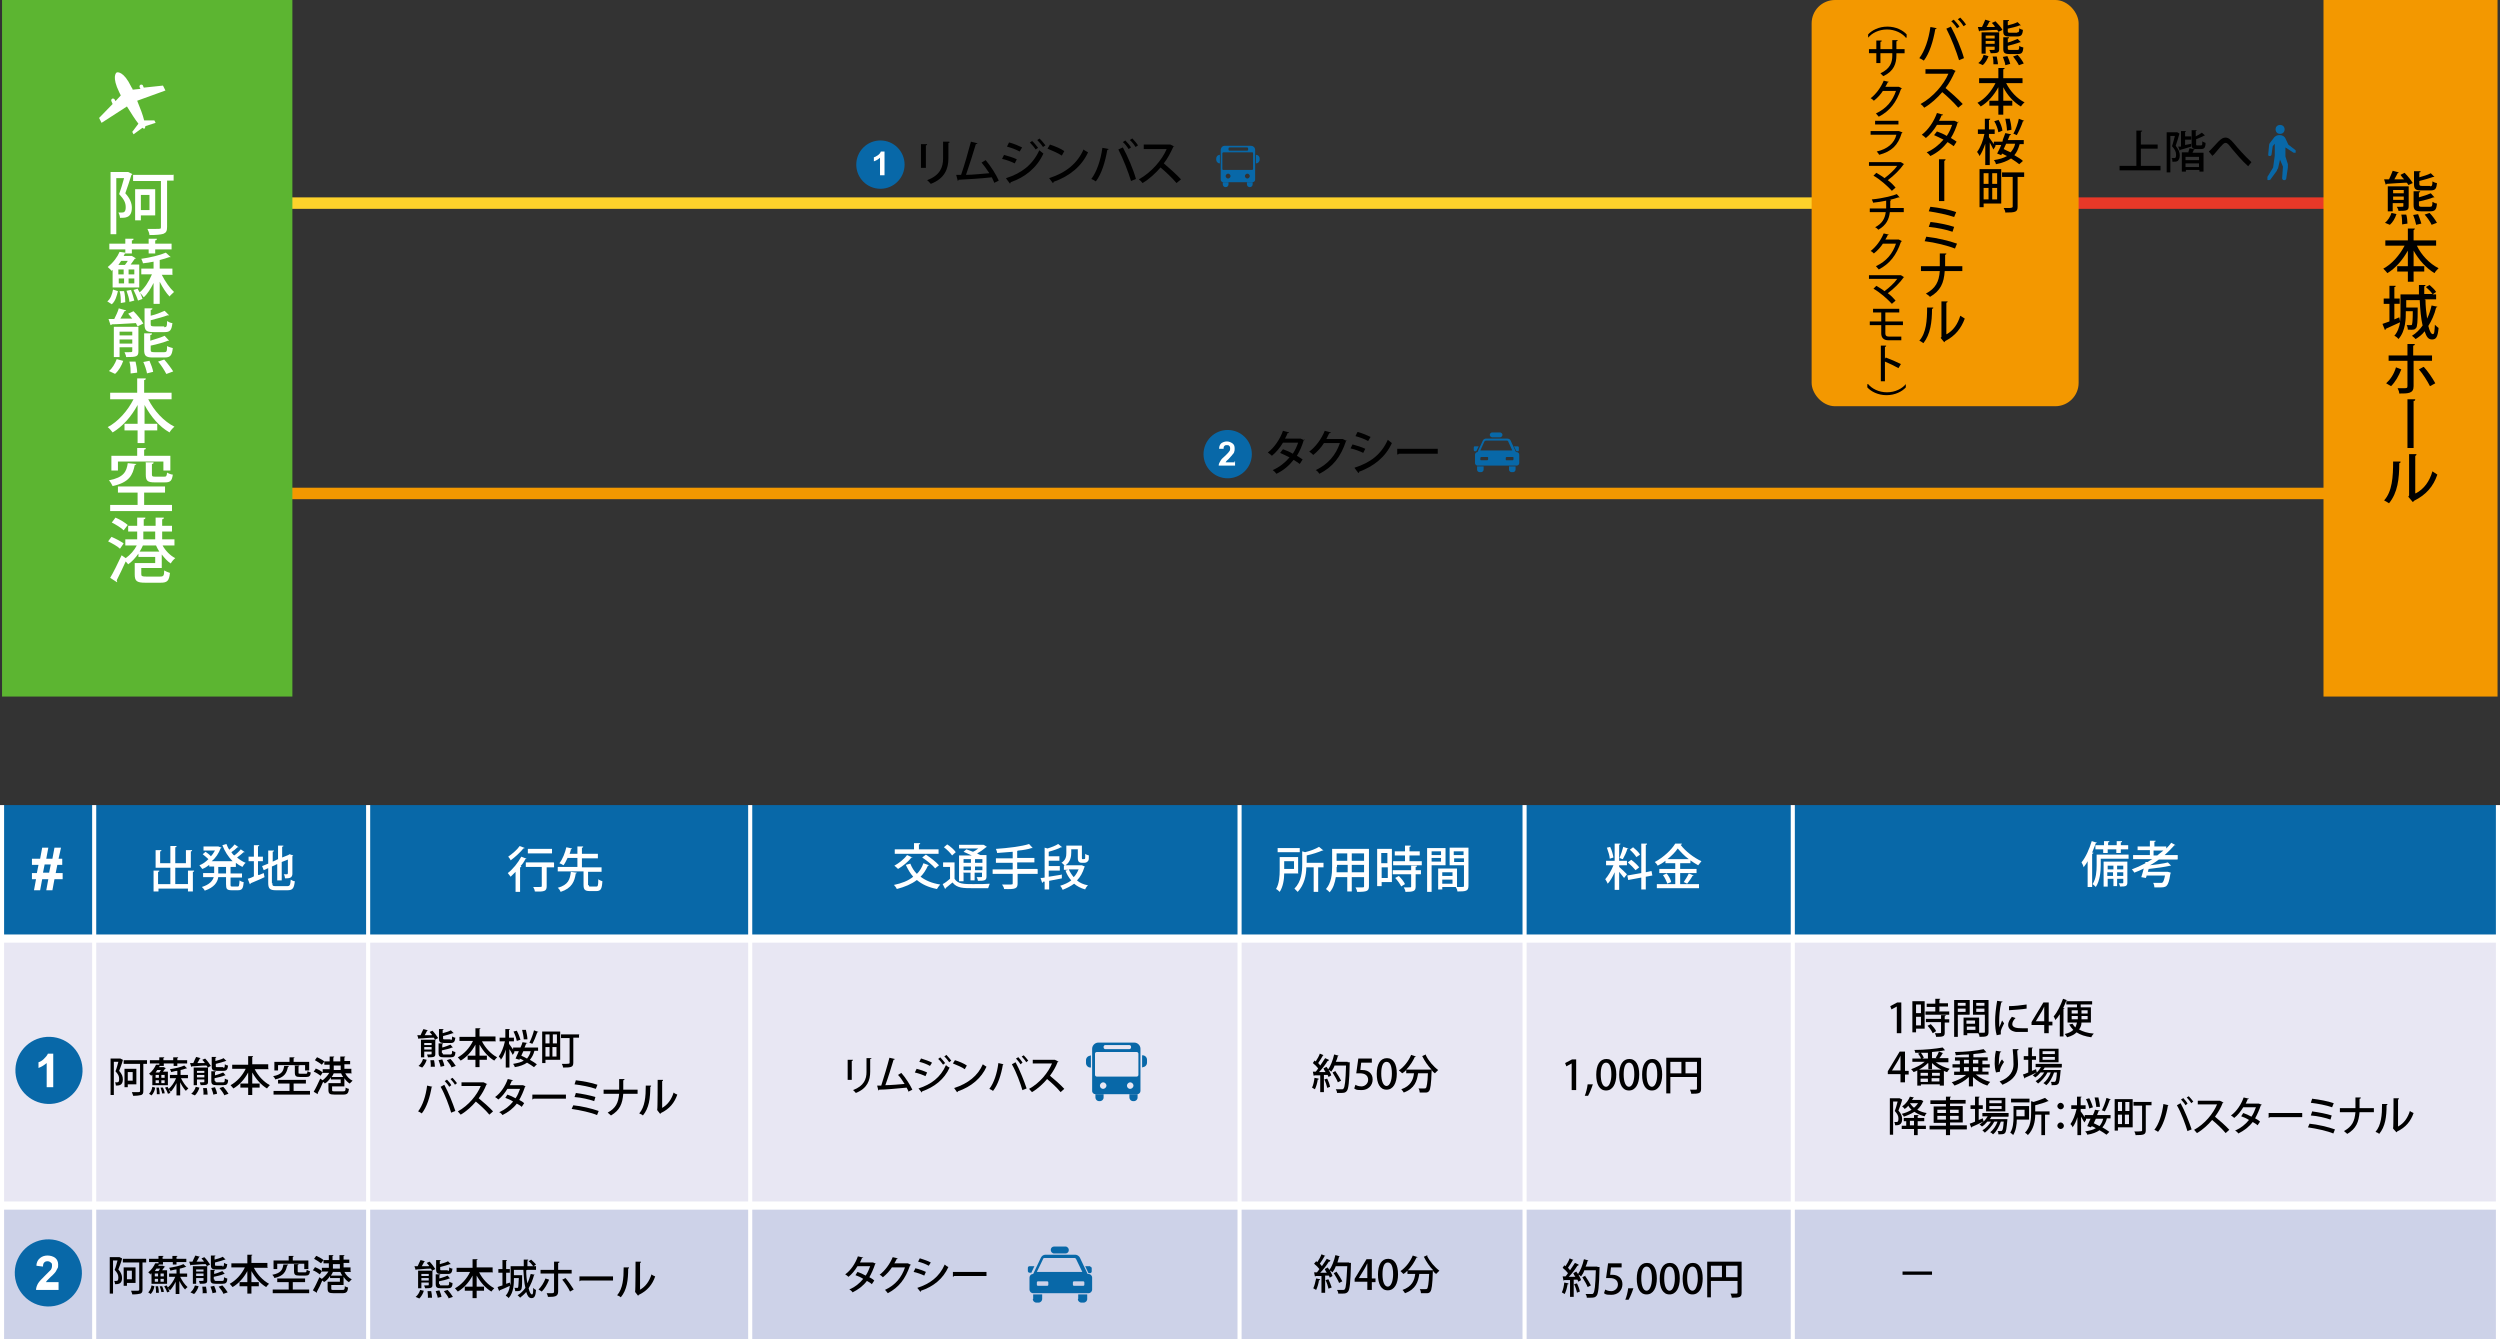 <?xml version="1.0" encoding="UTF-8"?>
<svg id="_レイヤー_2" xmlns="http://www.w3.org/2000/svg" version="1.1" viewBox="0 0 610.5 327">
  <rect x="0" y="0" width="610.5" height="327" fill="#333333" stroke="none"/>
  <!-- Generator: Adobe Illustrator 29.1.0, SVG Export Plug-In . SVG Version: 2.1.0 Build 142)  -->
  <defs>
    <style>
      .st0 {
        fill: #0868a8;
      }

      .st1 {
        fill: #fff;
      }

      .st2 {
        fill: #f39800;
      }

      .st3 {
        fill: #e8e7f3;
      }

      .st4, .st5 {
        fill: none;
        stroke: #fff;
        stroke-miterlimit: 10;
      }

      .st6 {
        isolation: isolate;
      }

      .st7 {
        fill: #e83828;
      }

      .st8 {
        fill: #cdd2e8;
      }

      .st9 {
        fill: #fdd22b;
      }

      .st5 {
        stroke-width: 2px;
      }

      .st10 {
        fill: #5cb531;
      }
    </style>
  </defs>
  <g id="_レイヤー_2-2">
    <g>
      <rect class="st0" x=".5" y="196.6" width="609.5" height="32.6"/>
      <rect class="st3" x=".5" y="229.2" width="609.5" height="65.2"/>
      <rect class="st8" x=".5" y="294.4" width="609.5" height="32.6"/>
    </g>
    <line class="st4" x1=".5" y1="327" x2=".5" y2="196.6"/>
    <line class="st4" x1="610" y1="327" x2="610" y2="196.6"/>
    <line class="st4" x1="23" y1="327" x2="23" y2="196.6"/>
    <line class="st4" x1="89.9" y1="327" x2="89.9" y2="196.6"/>
    <line class="st4" x1="183.2" y1="327" x2="183.2" y2="196.6"/>
    <line class="st4" x1="302.7" y1="327" x2="302.7" y2="196.6"/>
    <line class="st4" x1="372.3" y1="327" x2="372.3" y2="196.6"/>
    <line class="st4" x1="437.8" y1="327" x2="437.8" y2="196.6"/>
    <line class="st5" x1=".5" y1="229.2" x2="610" y2="229.2"/>
    <line class="st5" x1=".5" y1="294.4" x2="610" y2="294.4"/>
    <path class="st1" d="M8.7,214.7h-.9v-1.5h1.2l.4-2h-1.6v-1.5h2l.5-2.7h1.5l-.5,2.7h1.5l.5-2.7h1.6l-.6,2.7h.9v1.5h-1.2l-.4,2h1.7v1.5h-2l-.5,2.7h-1.5l.5-2.7h-1.5l-.5,2.7h-1.5l.5-2.7h0ZM10.9,211.1l-.4,2h1.5l.4-2h-1.5Z"/>
    <g>
      <circle class="st0" cx="11.9" cy="261.5" r="8.2" transform="translate(-249.8 263.7) rotate(-87.9)"/>
      <path class="st1" d="M13,265.5h-1.6v-5.9c-.6.5-1.2.9-2,1.2v-1.4c.4-.1.9-.4,1.3-.8s.8-.8,1-1.3h1.3v8.2h0Z"/>
    </g>
    <g>
      <circle class="st0" cx="11.9" cy="311" r="8.2" transform="translate(-299.4 314.6) rotate(-88.5)"/>
      <path class="st1" d="M14.3,313.5v1.5h-5.5c0-.5.2-1.1.5-1.6s.9-1.1,1.8-2c.7-.7,1.1-1.1,1.3-1.3.2-.3.3-.6.3-1s0-.6-.3-.8-.4-.3-.8-.3-.6.1-.8.3c-.2.2-.3.5-.3,1l-1.6-.2c0-.9.4-1.5.9-1.9s1.1-.6,1.8-.6,1.4.2,1.9.6.7,1,.7,1.6,0,.7-.2,1-.3.7-.6,1c-.2.2-.5.6-1,1-.5.5-.8.8-.9.9-.1.1-.2.3-.3.4h3.1s0,.4,0,.4Z"/>
    </g>
    <g>
      <path class="st0" d="M277.1,254.6h-8.9c-.8,0-1.5.7-1.5,1.5v10.3c0,.5.4.8.8.8h10.2c.5,0,.8-.4.8-.8v-10.3c0-.8-.7-1.5-1.5-1.5h.1ZM269.5,255.6c0-.2.2-.4.4-.4h5.9c.2,0,.4.2.4.4v.2c0,.2-.2.4-.4.4h-5.9c-.2,0-.4-.2-.4-.4v-.2h0ZM269.4,265.9c-.5,0-.8-.4-.8-.8s.4-.8.8-.8.8.4.8.8-.4.8-.8.8ZM276,265.9c-.5,0-.8-.4-.8-.8s.4-.8.8-.8.8.4.8.8-.4.8-.8.8ZM278,262.5c0,.2-.2.4-.4.4h-9.8c-.2,0-.4-.2-.4-.4v-5.2c0-.2.2-.4.4-.4h9.8c.2,0,.4.2.4.4v5.2Z"/>
      <g>
        <path class="st0" d="M266.3,257.7h.1v3h-.1c-.6,0-1.1-.5-1.1-1.1v-.7c0-.6.5-1.1,1.1-1.1h0Z"/>
        <path class="st0" d="M279,260.7h-.1v-3h.1c.6,0,1.1.5,1.1,1.1v.7c0,.6-.5,1.1-1.1,1.1h0Z"/>
      </g>
      <g>
        <path class="st0" d="M267.5,268v-.8h2v.8c0,.5-.4.9-.9.9h-.2c-.5,0-.9-.4-.9-.9h0Z"/>
        <path class="st0" d="M275.8,268v-.8h2v.8c0,.5-.4.9-.9.9h-.2c-.5,0-.9-.4-.9-.9h0Z"/>
      </g>
    </g>
    <g>
      <g>
        <path class="st0" d="M252.2,317.2c0,.5.4.9.9.9h.5c.5,0,.9-.4.9-.9v-1.1h-2.2v1.1h0Z"/>
        <path class="st0" d="M263.2,317.2c0,.5.4.9.9.9h.5c.5,0,.9-.4.9-.9v-1.1h-2.2v1.1h0Z"/>
        <path class="st0" d="M265.6,311.1h0l-1.9-4c-.2-.4-.7-.7-1.1-.7h-7.3c-.5,0-.9.3-1.1.7l-1.9,4h0c-.5,0-.9.4-.9.9v2.9c0,.5.4.9.9.9h13.5c.5,0,.9-.4.9-.9v-2.9c0-.5-.4-.9-.9-.9h-.2,0ZM254.7,307.5c0-.2.2-.3.4-.3h7.3c.2,0,.3.1.4.3l1.5,3.1h-11.1l1.5-3.1h0ZM256,313.7c0,.2-.1.3-.3.3h-2.2c-.2,0-.3-.1-.3-.3v-.5c0-.2.1-.3.3-.3h2.2c.2,0,.3.1.3.3v.5ZM264.8,313.7c0,.2-.1.3-.3.3h-2.2c-.2,0-.3-.1-.3-.3v-.5c0-.2.1-.3.3-.3h2.2c.2,0,.3.1.3.3v.5Z"/>
        <path class="st0" d="M266.2,309.2h-1.2l.8,1.7h.4c.2,0,.4-.2.4-.4v-.8c0-.2-.2-.4-.4-.4h0Z"/>
        <path class="st0" d="M251.8,310.9l.8-1.7h-1.2c-.2,0-.4.2-.4.4v.8c0,.2.2.4.4.4h.4Z"/>
      </g>
      <rect class="st0" x="256.6" y="304.4" width="4.4" height="1.7" rx=".8" ry=".8"/>
    </g>
    <g>
      <rect class="st9" x="57" y="48.2" width="416.1" height="2.8"/>
      <rect class="st2" x="57" y="119.1" width="511.6" height="2.8"/>
      <rect class="st7" x="447.6" y="48.2" width="141.7" height="2.8"/>
      <rect class="st10" x=".5" width="70.9" height="170.1"/>
      <rect class="st2" x="442.4" width="65.2" height="99.2" rx="5.7" ry="5.7"/>
      <rect class="st2" x="567.4" width="42.5" height="170.1"/>
      <g>
        <g>
          <path class="st0" d="M305.4,35.6h-6.3c-.6,0-1,.5-1,1v7.3c0,.3.3.6.6.6h7.2c.3,0,.6-.3.6-.6v-7.3c0-.6-.5-1-1-1h-.1ZM300,36.3c0-.2.1-.3.3-.3h4.2c.1,0,.3,0,.3.3v.2c0,.2-.1.3-.3.3h-4.2c-.1,0-.3,0-.3-.3v-.2ZM299.9,43.6c-.3,0-.6-.3-.6-.6s.3-.6.6-.6.6.3.6.6-.3.6-.6.6ZM304.6,43.6c-.3,0-.6-.3-.6-.6s.3-.6.6-.6.6.3.6.6-.3.6-.6.6ZM306,41.2c0,.2-.1.3-.3.3h-6.9c-.2,0-.3,0-.3-.3v-3.7c0-.2.1-.3.3-.3h6.9c.2,0,.3,0,.3.3v3.7Z"/>
          <g>
            <path class="st0" d="M297.9,37.8h0v2.1h0c-.5,0-.9-.4-.9-.9v-.3c0-.5.4-.9.9-.9Z"/>
            <path class="st0" d="M306.7,39.9h0v-2.1h0c.5,0,.9.4.9.9v.3c0,.5-.4.9-.9.9Z"/>
          </g>
          <g>
            <path class="st0" d="M298.6,45v-.5h1.4v.5c0,.4-.3.7-.7.7h0c-.4,0-.7-.3-.7-.7h0Z"/>
            <path class="st0" d="M304.5,45v-.5h1.4v.5c0,.4-.3.7-.7.7h0c-.4,0-.7-.3-.7-.7h0Z"/>
          </g>
        </g>
        <g>
          <circle class="st0" cx="215" cy="40.2" r="5.9"/>
          <path class="st1" d="M216,42.8h-1.1v-4.3c-.4.4-.9.7-1.5.9v-1c.3,0,.6-.3,1-.5.4-.3.6-.6.7-.9h.9v5.9h0Z"/>
        </g>
      </g>
      <g>
        <g>
          <g>
            <path class="st0" d="M360.7,114.7c0,.3.3.6.6.6h.4c.3,0,.6-.3.6-.6v-.8h-1.6v.8h0Z"/>
            <path class="st0" d="M368.5,114.7c0,.3.3.6.6.6h.4c.3,0,.6-.3.6-.6v-.8h-1.6v.8h0Z"/>
            <path class="st0" d="M370.2,110.4h0l-1.3-2.8c-.1-.3-.5-.5-.8-.5h-5.2c-.3,0-.7.2-.8.5l-1.3,2.8h0c-.3,0-.6.3-.6.6v2.1c0,.3.3.6.6.6h9.6c.3,0,.6-.3.6-.6v-2.1c0-.3-.3-.6-.6-.6h-.2ZM362.5,107.8s.2-.2.3-.2h5.2c.1,0,.2,0,.3.2l1,2.2h-7.8l1-2.2ZM363.4,112.2s-.1.2-.2.2h-1.5c-.1,0-.2,0-.2-.2v-.4s.1-.2.2-.2h1.5c.1,0,.2,0,.2.2v.4ZM369.6,112.2s-.1.2-.2.2h-1.5c-.1,0-.2,0-.2-.2v-.4s.1-.2.2-.2h1.5c.1,0,.2,0,.2.2v.4Z"/>
            <path class="st0" d="M370.6,109h-.9l.6,1.2h.3c.2,0,.3,0,.3-.3v-.6c0-.2-.1-.3-.3-.3h0Z"/>
            <path class="st0" d="M360.5,110.2l.6-1.2h-.9c-.2,0-.3,0-.3.3v.6c0,.2.1.3.3.3,0,0,.3,0,.3,0Z"/>
          </g>
          <path class="st0" d="M364.4,105.6h1.9c.3,0,.6.3.6.6h0c0,.3-.3.6-.6.6h-1.9c-.3,0-.6-.3-.6-.6h0c0-.3.3-.6.6-.6Z"/>
        </g>
        <g>
          <circle class="st0" cx="299.8" cy="110.9" r="5.9"/>
          <path class="st1" d="M301.6,112.6v1.1h-4c0-.4.2-.8.4-1.1.2-.4.6-.8,1.3-1.4.5-.5.8-.8.9-1,.2-.2.2-.5.2-.7s0-.4-.2-.6-.3-.2-.6-.2-.4,0-.6.2-.2.4-.2.7h-1.1c0-.7.3-1.2.6-1.4s.8-.4,1.3-.4,1,.2,1.4.5.5.7.5,1.2,0,.5-.1.8c0,.2-.2.5-.5.8-.1.2-.4.4-.7.8s-.6.5-.7.7c0,0-.2.2-.2.3h2.2v-.3h.1Z"/>
        </g>
      </g>
      <g>
        <circle class="st0" cx="556.8" cy="31.6" r="1.1"/>
        <path class="st0" d="M556.7,38.8h0l.8,1.9h0l-.2,2.8c0,.3.2.5.5.5h0c.3,0,.5-.2.5-.4l.4-2.7v-.8l-.6-1.9v-2.2l2,1.3h.5v-.6l-1.8-1.4-.7-1.5c-.2-.5-.8-.8-1.3-.8h-.3c-.4,0-.8.2-1.1.5l-1,1.3c-.2.2-.3.5-.3.8l-.2,2.1c0,.2,0,.4.3.4h0c.2,0,.4,0,.5-.3l.3-2.1h0l.5-.6v2.9l-.4,2.9h0l-1.4,2.3v.7h0c.2.2.5,0,.7,0l1.6-2.2c0-.2.2-.4.3-.6l.5-2.2h-.2.1Z"/>
      </g>
      <path class="st1" d="M35.2,21.6l-.3-.7c0-.2-.4-.3-.6-.2s-.3.4-.2.6l.2.4-1.9.2c0-.3-.3-.5-.4-.8-1.8-3.7-3.3-3.5-3.5-3.4s-1.2,1.1.6,4.8c.1.3.3.5.4.8l-1.3,1.4-.2-.4c-.1-.2-.4-.3-.6-.2s-.3.4-.2.6l.3.7-3.3,3.4.6,1.2,6.2-4c1,1.6,2,3.2,2.8,4.2l-1.5,2,.3.6,2.2-1.6c.2.2.4.3.5.2,0,0,.2-.3.2-.6l2.5-.8-.3-.6h-2.5c-.3-1.3-1-3.1-1.7-4.8l6.9-2.5-.6-1.2-4.7.5h0v.2h0Z"/>
    </g>
  </g>
  <g class="st6">
    <g class="st6">
      <g class="st6">
        <g class="st6">
          <path class="st1" d="M31.3,42l1,.5c0,0,0,.2-.2.2-.4,1.3-1,3.1-1.5,4.5,1.2,1.3,1.6,2.5,1.6,3.5,0,2.6-1.7,2.5-2.9,2.5,0-.4-.2-1-.4-1.3.3,0,.7,0,.9,0,.5,0,.9-.2.9-1.3s-.4-1.9-1.6-3.2c.4-1.2.9-2.7,1.2-3.9h-1.9v13.7h-1.4v-15.2h4.2ZM42.4,42.6v1.5h-1.6v11.3c0,1-.2,1.4-.9,1.7-.7.2-1.7.3-3.4.3,0-.4-.3-1.1-.5-1.5.7,0,1.4,0,2,0,1.2,0,1.3,0,1.3-.4v-11.3h-6.8v-1.5h10ZM37.9,52.6h-3.5v1.2h-1.4v-7.6h4.9v6.4ZM36.5,47.6h-2.1v3.7h2.1v-3.7Z"/>
          <path class="st1" d="M28.8,71.1c-.3,1.2-.6,2.4-1.5,3.2l-1.1-.7c.8-.6,1.2-1.8,1.4-2.9l1.2.4ZM27.3,66.2c-.2-.3-.7-.7-1-1,1.4-1.1,2.4-2.5,2.9-3.7l1.4.2v-.8h-3.9v-1.4h3.9v-1.2h2c0,.3-.1.4-.4.4v.8h4.1v-1.2h2c0,.3-.1.4-.4.4v.8h4v1.4h-4v1h-1.6v-1h-4.1v1h-1.5c0,0-.1,0-.2,0-.1.2-.2.4-.3.6h2c0,0,1,.6,1,.6,0,0-.2.1-.3.1-.3.4-.6.9-1,1.4h2.1v5.6h-6.5v-4.3l-.3.3ZM30.5,64.7c.2-.3.5-.6.7-1h-1.6c-.2.3-.5.7-.7,1h1.6ZM28.9,67h1.3v-1.2h-1.3v1.2ZM30.3,68h-1.3v1.2h1.3v-1.2ZM29.5,73.9c0-.8,0-1.9-.3-2.8h1.1c.2.8.3,1.9.3,2.7l-1.1.2ZM31.6,73.7c0-.7-.4-1.8-.7-2.7l1.1-.2c.3.8.6,1.9.8,2.6l-1.1.3ZM32.8,67v-1.2h-1.4v1.2h1.4ZM32.8,69.2v-1.2h-1.4v1.2h1.4ZM42.2,67.1h-2.7c.8,1.6,2,3.3,3,4.2-.3.3-.8.7-1.1,1.1-.8-.8-1.7-2.2-2.4-3.6v5.4h-1.5v-5.1c-.7,1.4-1.5,2.7-2.4,3.5-.2-.3-.6-.8-.9-1.1h0c.3.6.5,1.1.6,1.5l-1.1.4c-.2-.7-.7-1.8-1.1-2.6l1-.3c.2.3.3.6.5.9,1.2-1,2.3-2.7,3-4.4h-2.6v-1.4h3v-1.7c-.9.2-1.7.3-2.6.4,0-.3-.3-.8-.4-1.1,2.2-.3,4.6-.9,6-1.5l1.2,1.1c0,0-.2,0-.4,0-.6.2-1.4.5-2.3.7v2.1h3.1v1.4Z"/>
          <path class="st1" d="M32.3,77.8c-.3-.4-.7-.8-1-1.2l1.3-.6c.9.9,1.9,2.1,2.4,3l-1.4.7c-.1-.2-.3-.5-.4-.8-2.2.1-4.5.3-5.9.3,0,.1-.2.2-.3.2l-.5-1.5c.4,0,.9,0,1.4,0,.4-.8.9-1.8,1.1-2.6l1.8.5c0,.1-.2.2-.4.2-.3.5-.6,1.2-1,1.8h2.9ZM30.1,88.1c-.4,1.2-1.1,2.4-2,3.2l-1.5-.7c.8-.6,1.5-1.8,1.9-2.9l1.5.4ZM33.8,79.9v5.9c0,1.3-.5,1.4-3,1.4,0-.4-.3-.9-.4-1.2.4,0,.7,0,1,0,.8,0,.9,0,.9-.3v-.9h-3.1v2.4h-1.4v-7.4h6.1ZM32.3,81h-3.1v.9h3.1v-.9ZM29.2,83.9h3.1v-1h-3.1v1ZM31.9,91.2c0-.7,0-1.9-.3-2.9h1.5c.2.8.4,2,.4,2.7l-1.6.2ZM35.9,91.2c-.1-.7-.5-1.9-.9-2.8l1.5-.3c.4.9.8,2,.9,2.7l-1.6.4ZM40.1,79.9c.6,0,.7-.2.7-1.5.3.2.9.5,1.3.5-.2,1.8-.6,2.2-1.9,2.2h-2.7c-1.8,0-2.2-.4-2.2-1.9v-3.9h1.9c0,.3-.1.3-.4.4v1.4c1.3-.3,2.5-.8,3.4-1.2l1.1,1.1c0,0-.1,0-.4,0-1,.4-2.6.8-4.1,1.2v.9c0,.5.1.6.9.6h2.4ZM36.8,85.4c0,.5.1.6.9.6h2.4c.6,0,.7-.2.7-1.5.3.2,1,.4,1.4.5-.2,1.8-.6,2.3-2,2.3h-2.8c-1.8,0-2.2-.4-2.2-1.9v-4h1.9c0,.3-.1.4-.4.4v1.4c1.3-.4,2.6-.8,3.5-1.2l1.1,1.2c0,0,0,0-.3,0-1,.4-2.7.9-4.2,1.2v1ZM40.6,91.3c-.4-.8-1.2-2.1-2-3l1.5-.5c.8.9,1.7,2.1,2.2,2.9l-1.6.6Z"/>
          <path class="st1" d="M41.9,97.5h-5.7c1.4,2.8,3.8,5.4,6.4,6.7-.4.3-1,1-1.2,1.4-2.5-1.4-4.6-3.9-6.1-6.7v4.6h3.1v1.6h-3.1v3.1h-1.7v-3.1h-3.2v-1.6h3.2v-4.6c-1.5,2.8-3.7,5.3-6.1,6.7-.3-.4-.8-1-1.2-1.3,2.5-1.3,4.9-4,6.3-6.8h-5.7v-1.6h6.6v-3.5h2.1c0,.3-.1.4-.4.4v3.1h6.7v1.6Z"/>
          <path class="st1" d="M33.3,113.3c0,.1-.2.2-.4.3-.5,2.4-1.3,4.2-5.4,5.1-.2-.4-.5-1-.9-1.4,3.6-.7,4.3-2.1,4.6-4.2l2,.2ZM35.2,120.3v3h6.8v1.5h-15.1v-1.5h6.7v-3h-4.8v-1.5h11.5v1.5h-5.1ZM28.8,112.7v2.2h-1.6v-3.6h6.3v-1.9h2.1c0,.3-.1.4-.4.4v1.5h6.4v3.6h-1.7v-2.2h-11.2ZM35.5,112.9h2c0,.3-.1.4-.4.4v2.6c0,.4.1.5.8.5h2.2c.5,0,.6-.1.7-1,.3.2,1,.5,1.4.5-.2,1.5-.6,1.9-1.9,1.9h-2.5c-1.8,0-2.2-.4-2.2-1.9v-3.1Z"/>
          <path class="st1" d="M27.2,131.1c1,.4,2.3,1.1,3,1.6l-.9,1.3c-.6-.6-1.9-1.3-2.9-1.8l.9-1.2ZM42.5,133.2h-2.8c.7,1.3,1.9,2.5,3.1,3.1-.4.3-.9.9-1.1,1.3-.8-.5-1.5-1.3-2.2-2.2v3.3h-5v1.5c0,.5.2.6,1.2.6h3.4c.8,0,1-.2,1-1.5.3.2,1,.5,1.4.6-.2,2-.7,2.4-2.3,2.4h-3.7c-2.1,0-2.6-.4-2.6-2v-2.8h5v-1.5h-4.1v-.8c-.7,1-1.6,2-2.5,2.6-.2-.2-.4-.5-.6-.7-.7,1.6-1.6,3.4-2.2,4.6,0,.1.1.2.1.3s0,.2,0,.2l-1.7-1.1c.8-1.3,1.9-3.6,2.8-5.5l1,.7c1.1-.8,2.1-1.9,2.7-3.1h-2.8v-1.5h2.9v-1.9h-2.2v-1.4h2.2v-2h2c0,.3-.1.4-.4.4v1.6h2.9v-2h2c0,.3-.1.4-.4.4v1.6h2.4v1.4h-2.4v1.9h3v1.5ZM28.2,126.4c1,.4,2.3,1.2,3,1.8l-1,1.3c-.6-.6-1.9-1.4-2.9-1.9l.9-1.2ZM34.9,133.2c-.2.5-.5,1-.8,1.5h4.8c-.3-.5-.6-1-.8-1.5h-3.1ZM35,129.8v1.9h2.9v-1.9h-2.9Z"/>
        </g>
      </g>
    </g>
  </g>
  <g class="st6">
    <g class="st6">
      <g class="st6">
        <g class="st6">
          <path d="M487.1,6.4c-.2-.3-.5-.6-.7-.8l.9-.4c.6.6,1.4,1.5,1.7,2.1l-1,.5c0-.2-.2-.3-.3-.5-1.6,0-3.2.2-4.2.2,0,0-.1.1-.2.2l-.3-1.1c.3,0,.6,0,1,0,.3-.6.6-1.3.8-1.8l1.3.4c0,0-.1.1-.3.1-.2.4-.4.9-.7,1.3h2ZM485.6,13.7c-.3.8-.8,1.7-1.4,2.2l-1.1-.5c.6-.4,1.1-1.2,1.3-2l1.1.3ZM488.2,7.9v4.1c0,.9-.4,1-2.1,1,0-.3-.2-.6-.3-.8.3,0,.5,0,.7,0,.6,0,.6,0,.6-.2v-.6h-2.2v1.7h-1v-5.2h4.3ZM487.1,8.7h-2.2v.7h2.2v-.7ZM484.9,10.7h2.2v-.7h-2.2v.7ZM486.8,15.8c0-.5,0-1.4-.2-2h1c.1.6.3,1.4.3,1.9h-1.1ZM489.7,15.9c0-.5-.4-1.4-.6-2l1.1-.2c.3.6.6,1.4.7,1.9l-1.1.3ZM492.6,7.9c.4,0,.5-.1.5-1,.2.2.6.3.9.4-.1,1.2-.4,1.6-1.4,1.6h-1.9c-1.2,0-1.5-.3-1.5-1.3v-2.7h1.4c0,.2,0,.2-.3.3v1c.9-.2,1.8-.5,2.4-.8l.8.8s0,0-.3,0c-.7.3-1.9.6-2.9.8v.6c0,.3,0,.4.6.4h1.7ZM490.3,11.8c0,.3,0,.4.6.4h1.7c.4,0,.5-.1.5-1,.2.2.7.3,1,.4-.1,1.3-.4,1.6-1.4,1.6h-1.9c-1.3,0-1.6-.3-1.6-1.3v-2.8h1.4c0,.2,0,.3-.3.3v1c.9-.3,1.8-.6,2.4-.9l.8.8s0,0-.2,0c-.7.3-1.9.6-3,.9v.7ZM493,15.9c-.3-.6-.9-1.5-1.4-2.1l1.1-.4c.6.6,1.2,1.5,1.5,2.1l-1.1.4Z"/>
          <path d="M493.9,20.3h-4c1,2,2.7,3.8,4.5,4.7-.3.2-.7.7-.9,1-1.7-1-3.3-2.7-4.3-4.7v3.3h2.2v1.2h-2.2v2.2h-1.2v-2.2h-2.2v-1.2h2.2v-3.3c-1.1,2-2.6,3.7-4.3,4.7-.2-.3-.6-.7-.8-.9,1.8-.9,3.4-2.8,4.4-4.8h-4v-1.2h4.7v-2.5h1.5c0,.2,0,.3-.3.3v2.2h4.7v1.2Z"/>
          <path d="M489.1,34.1c.2-.5.4-1.1.6-1.6l1.4.3c0,.1-.1.2-.3.2l-.5,1.2h3.9v1h-1c-.3,1.1-.7,2-1.3,2.7.8.5,1.6.9,2.1,1.4l-.9.8c-.5-.4-1.2-.9-2-1.4-.9.6-2.1,1.1-3.7,1.4,0-.3-.3-.8-.5-1,1.3-.2,2.4-.5,3.2-1-.4-.2-.8-.4-1.2-.6l-.2.4-1-.4c.3-.6.7-1.3,1-2.1h-1.4v.2c.1,0-.5.9-.5.9-.2-.4-.6-1.1-.9-1.7v5.5h-1.1v-5.2c-.4,1.2-.9,2.3-1.4,3-.1-.3-.4-.8-.6-1,.8-1,1.5-2.8,1.8-4.4h-1.6v-1.1h1.7v-2.6h1.3c0,.2,0,.2-.3.3v2.3h1.4v1.1h-1.4v.8c.2.3.8,1.1,1.2,1.7v-.6h2.1ZM488,29.2c.5.8.9,1.9,1,2.7l-1,.4c-.1-.7-.5-1.9-1-2.7l1-.3ZM489.9,35.1c-.2.4-.4.9-.6,1.3.5.3,1.1.5,1.7.8.5-.6.9-1.2,1.1-2.1h-2.2ZM490.7,28.8c.3.9.5,2.1.5,2.9l-1.1.2c0-.7-.2-2-.4-2.9h1ZM491.7,32.6c.5-.9,1.1-2.5,1.3-3.6l1.3.5c0,.1-.2.1-.3.1-.3,1-1,2.5-1.5,3.4l-.9-.4Z"/>
          <path d="M488.7,41.3v8.4h-4.3v.9h-1v-9.3h5.3ZM485.6,42.3h-1.2v2.6h1.2v-2.6ZM484.4,45.9v2.8h1.2v-2.8h-1.2ZM487.7,44.9v-2.6h-1.2v2.6h1.2ZM486.5,48.7h1.2v-2.8h-1.2v2.8ZM494.3,42.1v1.1h-1.6v7.3c0,1.3-.6,1.4-3,1.4,0-.3-.2-.8-.4-1.1.4,0,.8,0,1.2,0q1,0,1-.3v-7.3h-2.6v-1.1h5.4Z"/>
        </g>
      </g>
    </g>
    <g class="st6">
      <g class="st6">
        <g class="st6">
          <path d="M472.9,6.9c0,.1-.1.2-.3.2-.5,2.9-1.4,5.9-2.8,7.7-.3-.2-.8-.5-1.1-.6,1.3-1.7,2.3-4.6,2.7-7.6l1.6.3ZM478.4,14.7c-.6-2-1.9-5.4-3.1-7.7l1.1-.5c1.2,2.2,2.6,5.5,3.2,7.7l-1.2.5ZM477.1,4.8c.5.5,1.1,1.2,1.4,1.7l-.6.4c-.3-.5-.9-1.3-1.4-1.7l.6-.4ZM478.7,4.3c.5.5,1.1,1.2,1.4,1.7l-.6.4c-.3-.5-.9-1.3-1.4-1.7l.6-.4Z"/>
          <path d="M477.6,17.3c0,0-.1.1-.2.2-.7,1.5-1.3,2.7-2.3,4,1.2,1,3.1,2.7,4.2,3.9l-1.1.9c-1-1.2-2.8-2.9-3.9-3.8-1.1,1.3-2.8,2.9-4.4,3.8-.2-.3-.6-.7-.9-.9,3.1-1.7,5.7-4.8,6.8-7.4h-5.6v-1.1h6.5c0,0,1,.5,1,.5Z"/>
          <path d="M478.3,29.6c0,0,0,.1-.2.2-.4,1.4-1,2.8-1.7,3.9.5.3,1,.6,1.4.9l-.7,1.1c-.4-.3-1-.7-1.5-1-1.1,1.4-2.5,2.6-4.2,3.4-.2-.3-.6-.7-.9-.9,1.6-.7,3-1.8,4.1-3.1-.8-.4-1.6-.8-2.3-1.1l.7-.9c.8.3,1.6.6,2.4,1.1.6-.9,1-1.8,1.3-2.7h-3.7c-.7,1.2-1.7,2.4-2.7,3.2-.2-.2-.7-.6-1-.8,1.6-1.2,3-3.3,3.7-5.3l1.5.4c0,.1-.2.2-.4.2-.1.4-.4.9-.6,1.3h3.8c0,0,.9.4.9.4Z"/>
          <path d="M473.5,38.9h1.6c0,.2-.1.3-.3.4v9.8h-1.3v-10.2Z"/>
          <path d="M470.4,57.8c2.6.3,5.6,1,7.5,1.7l-.5,1.2c-1.7-.7-4.9-1.5-7.4-1.8l.4-1.1ZM471.4,50.5c2,.2,4.7.7,6.3,1.3l-.5,1.2c-1.7-.6-4.2-1.1-6.2-1.4l.4-1.1ZM471.4,54.2c1.9.2,4.3.7,5.8,1.2l-.4,1.2c-1.4-.5-3.8-1-5.8-1.2l.4-1.1Z"/>
          <path d="M479.2,66.2h-4.3c-.2,2.9-1,4.8-3.6,6.3-.2-.3-.7-.6-1-.8,2.4-1.3,3.2-2.9,3.4-5.5h-4.6v-1.2h4.6c0-.9,0-2,0-3.1h1.6c0,.2-.1.3-.3.3,0,1,0,1.9,0,2.8h4.2v1.2Z"/>
          <path d="M472.1,75.2c0,.1-.1.2-.3.2,0,3.3-.4,6.2-2.1,8.4-.3-.2-.7-.5-1-.6,1.7-1.9,1.9-5,1.9-8.1h1.5ZM475.2,81.7c1.8-.9,2.9-2.6,3.5-4.6.3.2.8.5,1.1.7-.9,2.4-2.3,4.2-4.8,5.5,0,.1-.2.2-.2.3l-.9-1.1.2-.2v-8.7h1.5c0,.2-.1.3-.3.3v7.8Z"/>
          <path d="M465.4,9.2c-.9-1.1-2.6-2-4.6-2s-3.7.9-4.6,2h0v-.8c.9-1,2.6-1.9,4.7-1.9s3.8.9,4.7,1.9v.8h0Z"/>
          <path d="M465.1,13h-2v.5c0,2-.6,3.9-3.2,5.1-.2-.2-.5-.5-.7-.7,2.4-1.1,2.9-2.7,2.9-4.3v-.6h-2.9v2.4h-1v-2.4h-1.8v-1h1.8v-2.1h1.3c0,.2,0,.3-.3.3v1.8h2.9v-2.2h1.3c0,.2,0,.2-.3.3v1.9h2v1Z"/>
          <path d="M464.4,21.6c0,0-.1.1-.2.2-1.1,3.2-2.7,5.3-5.4,6.7-.2-.2-.5-.6-.7-.8,2.6-1.2,4.1-3.1,4.9-5.5h-3.2c-.5.8-1.3,1.7-2.2,2.4-.2-.2-.5-.5-.8-.6,1.3-1,2.5-2.6,3.2-4.3l1.3.3c0,0-.2.1-.3.1-.2.4-.4.8-.6,1.1h3.3c0,0,.8.4.8.4Z"/>
          <path d="M464.6,32.4c0,0,0,0-.2.1-.9,3-2.5,4.5-5.5,5.3-.1-.2-.4-.6-.6-.8,2.6-.6,4.3-2,4.8-4.1h-6.3v-.9h6.9c0,0,.8.3.8.3ZM463.6,30.4h-5.7v-.9h5.7v.9Z"/>
          <path d="M465.1,40c0,0,0,.1-.2.1-.9,1.3-2.4,2.8-3.9,3.9.7.5,1.4,1.2,1.9,1.8l-.9.8c-1.1-1.2-2.9-2.8-4.5-3.7l.7-.7c.6.4,1.4.8,2,1.3,1.2-.9,2.4-2,3.1-3h-6.9v-.9h7.8c0,0,.8.5.8.5Z"/>
          <path d="M464.9,51.8h-3.4c-.2,1.8-.9,3.2-2.8,4.3-.2-.2-.5-.5-.8-.6,1.7-.9,2.4-2.1,2.6-3.7h-3.9v-.9h4c0-.6,0-1.2,0-1.9-.9.2-2.2.4-3.2.5,0-.2-.2-.5-.3-.8,3.1-.3,5.4-1,6.1-1.3l.7.8s0,0-.2,0,0,0-.1,0c-.6.2-1.5.5-2.2.6h.4c0,.1,0,.2-.2.2,0,.7,0,1.2,0,1.8h3.3v.9Z"/>
          <path d="M464.4,58.9c0,0-.1.1-.2.2-1.1,3.2-2.7,5.3-5.4,6.7-.2-.2-.5-.6-.7-.8,2.6-1.2,4.1-3.1,4.9-5.5h-3.2c-.5.8-1.3,1.7-2.2,2.4-.2-.2-.5-.5-.8-.6,1.3-1,2.5-2.6,3.2-4.3l1.3.3c0,0-.2.1-.3.1-.2.4-.4.8-.6,1.1h3.3c0,0,.8.4.8.4Z"/>
          <path d="M465.1,67.6c0,0,0,.1-.2.1-.9,1.3-2.4,2.8-3.9,3.9.7.5,1.4,1.2,1.9,1.8l-.9.8c-1.1-1.2-2.9-2.8-4.5-3.7l.7-.7c.6.4,1.4.8,2,1.3,1.2-.9,2.4-2,3.1-3h-6.9v-.9h7.8c0,0,.8.5.8.5Z"/>
          <path d="M460.4,79.4v2c0,.5.2.8.9.8h1.8c.3,0,.9,0,1.2,0,0,.3,0,.7,0,.9-.3,0-.9,0-1.2,0h-1.9c-1.3,0-1.8-.7-1.8-1.7v-2h-2.8v-.9h2.8v-2.2h-2v-.9h6.4v.9h-3.4v2.2h4.3v.9h-4.3Z"/>
          <path d="M463.6,89.9c-.9-.5-2.3-1.2-3.3-1.6v4.8h-1v-8.7h1.3c0,.2-.1.3-.3.3v2.9l.2-.3c1.1.4,2.7,1.1,3.7,1.6l-.6,1Z"/>
          <path d="M456.2,93.8c.9,1.1,2.6,2,4.6,2s3.7-.9,4.6-2h0v.8c-.9,1-2.6,1.9-4.7,1.9s-3.8-.9-4.7-1.9v-.8h0Z"/>
        </g>
      </g>
    </g>
  </g>
  <g class="st6">
    <g class="st6">
      <g class="st6">
        <g class="st6">
          <path d="M587,43.7c-.3-.3-.6-.7-.8-1l1-.5c.7.7,1.6,1.8,2,2.5l-1.1.5c0-.2-.2-.4-.4-.6-1.8.1-3.7.2-4.9.3,0,.1-.1.2-.2.2l-.4-1.3c.4,0,.8,0,1.2,0,.3-.7.7-1.5.9-2.1l1.5.4c0,0-.2.2-.3.2-.2.4-.5,1-.8,1.5h2.4ZM585.2,52.3c-.3,1-.9,2-1.6,2.6l-1.2-.5c.7-.5,1.3-1.5,1.6-2.4l1.3.3ZM588.2,45.5v4.8c0,1.1-.4,1.2-2.5,1.2,0-.3-.2-.7-.4-1,.3,0,.6,0,.9,0,.7,0,.7,0,.7-.2v-.7h-2.6v2h-1.2v-6.1h5ZM587,46.4h-2.6v.8h2.6v-.8ZM584.4,48.8h2.6v-.8h-2.6v.8ZM586.6,54.8c0-.6,0-1.6-.2-2.4h1.2c.2.6.3,1.6.3,2.2l-1.3.2ZM590,54.8c-.1-.6-.4-1.6-.7-2.3l1.2-.2c.3.7.6,1.7.8,2.3l-1.3.3ZM593.4,45.5c.5,0,.6-.2.6-1.2.3.2.8.4,1.1.4-.1,1.5-.5,1.8-1.6,1.8h-2.2c-1.4,0-1.8-.3-1.8-1.5v-3.2h1.6c0,.2,0,.3-.3.3v1.2c1-.3,2.1-.6,2.8-1l.9.9c0,0-.1,0-.3,0-.8.3-2.2.7-3.4,1v.7c0,.4.1.5.7.5h1.9ZM590.7,50c0,.4.1.5.7.5h2c.5,0,.6-.2.6-1.2.3.2.8.4,1.1.4-.1,1.5-.5,1.9-1.6,1.9h-2.3c-1.5,0-1.8-.4-1.8-1.6v-3.3h1.6c0,.2,0,.3-.3.3v1.2c1.1-.3,2.2-.7,2.9-1l.9,1s0,0-.3,0c-.9.4-2.2.7-3.5,1v.8ZM593.8,54.9c-.3-.7-1-1.7-1.7-2.5l1.2-.4c.7.7,1.4,1.7,1.8,2.4l-1.3.5Z"/>
          <path d="M594.9,60h-4.7c1.1,2.3,3.1,4.4,5.3,5.5-.3.3-.8.8-1,1.2-2-1.2-3.8-3.2-5.1-5.5v3.8h2.6v1.3h-2.6v2.5h-1.4v-2.5h-2.6v-1.3h2.6v-3.8c-1.3,2.3-3,4.3-5,5.5-.2-.3-.7-.8-1-1.1,2.1-1.1,4-3.3,5.2-5.6h-4.7v-1.3h5.5v-2.9h1.7c0,.2-.1.3-.3.4v2.5h5.5v1.3Z"/>
          <path d="M592.3,73.2c0,1.6.2,3.2.4,4.6.5-1,.8-2,1.1-3.2l1.4.3c0,.1-.2.2-.3.2-.4,1.7-1.1,3.2-1.9,4.5.3,1.3.7,2,1.1,2s.4-.7.5-2.3c.3.3.6.6.9.8-.2,2.2-.6,2.8-1.6,2.8s-1.4-.8-1.8-2c-.6.8-1.4,1.4-2.2,1.9-.2-.2-.6-.6-.9-.8,1-.6,1.9-1.5,2.6-2.5-.4-1.7-.6-3.9-.7-6.2h-3.3v1.8h2.8v.4c0,3.1-.1,4.3-.4,4.6-.3.4-.6.5-2,.4,0-.3-.1-.8-.3-1.1.4,0,.8,0,1,0s.3,0,.3-.2c.1-.2.2-1,.2-3.2h-1.7c0,1.7,0,4.8-1.8,6.8-.2-.3-.7-.7-1-.8.8-.9,1.2-2.1,1.4-3.3-1.3.6-2.6,1.2-3.5,1.6,0,.1,0,.2-.2.3l-.6-1.5c.5-.2,1.1-.4,1.7-.6v-4.3h-1.4v-1.3h1.4v-3.1h1.5c0,.2,0,.3-.3.3v2.8h1.3v1.3h-1.3v3.8l1.2-.5.2,1c.1-.8.1-1.7.1-2.4v-4.2h4.5c0-.8,0-1.5,0-2.3h1.6c0,.2-.1.3-.3.3,0,.6,0,1.3,0,1.9h2c-.3-.5-1-1.2-1.6-1.7l.9-.5c.6.5,1.3,1.2,1.6,1.7l-.9.6h.9v1.2h-2.9Z"/>
          <path d="M586.4,90.2c-.6,1.6-1.5,3.1-2.5,4.1l-1.2-.7c1-.9,1.9-2.2,2.4-3.9l1.3.5ZM589.4,88.1v6.2c0,1.8-1.3,1.8-3.5,1.8,0-.4-.2-.9-.4-1.3.4,0,.9,0,1.3,0,.9,0,1.1,0,1.1-.5v-6.2h-4.6v-1.3h4.6v-2.8h1.8c0,.2-.1.4-.4.4v2.4h4.6v1.3h-4.6ZM591.9,89.6c1,1.1,2.1,2.7,2.8,4l-1.3.7c-.6-1.2-1.8-3.1-2.7-4.1l1.1-.6Z"/>
          <path d="M587.9,97.5h1.9c0,.3-.1.4-.4.4v11.5h-1.5v-11.9Z"/>
          <path d="M586.2,112.8c0,.2-.1.3-.3.3,0,3.9-.4,7.2-2.5,9.8-.3-.2-.8-.5-1.2-.7,2-2.2,2.2-5.8,2.2-9.5h1.8ZM589.9,120.5c2.1-1.1,3.4-3,4.1-5.4.3.2.9.6,1.2.8-1,2.9-2.7,4.9-5.7,6.4,0,.1-.2.2-.3.3l-1.1-1.3.2-.3v-10.1h1.8c0,.2-.1.4-.3.4v9.1Z"/>
        </g>
      </g>
    </g>
  </g>
  <g class="st6">
    <g class="st6">
      <g class="st6">
        <g class="st6">
          <path d="M224.9,41.1v-5.9h1.5c0,.2-.1.3-.3.3v5.5h-1.2ZM231.9,34.7c0,.1-.1.2-.3.2v3.8c0,2.5-.9,4.9-4.3,6.2-.2-.2-.6-.7-.9-.9,3.2-1.2,3.9-3.2,3.9-5.3v-4.1h1.5Z"/>
          <path d="M242.8,44.6c-.2-.4-.4-.9-.6-1.3-2.6.3-6.2.5-8.1.6,0,.1-.1.2-.2.3l-.4-1.5c.4,0,.8,0,1.2,0,.8-2.3,1.8-5.8,2.4-8.1l1.6.4c0,.1-.2.2-.4.2-.6,2.1-1.6,5.1-2.4,7.5,1.7,0,4.2-.3,5.7-.4-.6-.9-1.3-1.9-1.9-2.6l1-.6c1.2,1.4,2.6,3.6,3.2,5l-1.2.6Z"/>
          <path d="M245.1,37.8c1.1.3,2.4.7,3.2,1.1l-.5,1c-.8-.4-2.1-.9-3.1-1.1l.5-1ZM245.7,43.5c3.8-1.2,6.5-3.3,8.1-6.8.2.2.8.6,1,.8-1.6,3.5-4.5,5.8-8,7,0,.1,0,.3-.2.3l-.9-1.2ZM246.5,34.8c1.1.3,2.3.8,3.1,1.2l-.6,1c-.9-.5-2-.9-3.1-1.2l.5-1ZM252,34.4c.5.4,1.1,1.2,1.5,1.7l-.6.4c-.3-.5-1-1.3-1.4-1.7l.6-.4ZM253.8,33.8c.5.4,1.1,1.2,1.5,1.7l-.6.4c-.3-.5-1-1.3-1.4-1.7l.6-.4Z"/>
          <path d="M256.4,35.3c1.2.4,2.7,1,3.5,1.6l-.6,1.1c-.9-.6-2.3-1.2-3.5-1.7l.6-1ZM256.2,43.5c4.1-1.3,6.9-3.6,8.4-7,.3.3.8.5,1.1.7-1.5,3.3-4.4,5.8-8.4,7.2,0,.1,0,.2-.2.3l-.9-1.2Z"/>
          <path d="M270.7,36.4c0,.1-.1.2-.3.2-.5,2.9-1.4,5.9-2.8,7.7-.3-.2-.8-.5-1.1-.6,1.3-1.7,2.3-4.6,2.7-7.6l1.6.3ZM276.2,44.2c-.6-2-1.9-5.4-3.1-7.7l1.1-.5c1.2,2.2,2.6,5.5,3.2,7.7l-1.2.5ZM274.8,34.3c.5.5,1.1,1.2,1.4,1.7l-.6.4c-.3-.5-.9-1.3-1.4-1.7l.6-.4ZM276.5,33.8c.5.5,1.1,1.2,1.4,1.7l-.6.4c-.3-.5-.9-1.3-1.4-1.7l.6-.4Z"/>
          <path d="M286.7,35.7c0,0-.1.1-.2.2-.7,1.5-1.3,2.7-2.3,4,1.2,1,3.1,2.7,4.2,3.9l-1.1.9c-1-1.2-2.8-2.9-3.9-3.8-1.1,1.3-2.8,2.9-4.4,3.8-.2-.3-.6-.7-.9-.9,3.1-1.7,5.7-4.8,6.8-7.4h-5.6v-1.1h6.5c0,0,1,.5,1,.5Z"/>
        </g>
      </g>
    </g>
  </g>
  <g class="st6">
    <g class="st6">
      <g class="st6">
        <g class="st6">
          <path d="M318.6,107.2c0,0,0,.1-.2.2-.4,1.4-1,2.8-1.7,3.9.5.3,1,.6,1.4.9l-.7,1.1c-.4-.3-1-.7-1.5-1-1.1,1.4-2.5,2.6-4.2,3.4-.2-.3-.6-.7-.9-.9,1.6-.7,3-1.8,4.1-3.1-.8-.4-1.6-.8-2.3-1.1l.7-.9c.8.3,1.6.6,2.4,1.1.6-.9,1-1.8,1.3-2.7h-3.7c-.7,1.2-1.7,2.4-2.7,3.2-.2-.2-.7-.6-1-.8,1.6-1.2,3-3.3,3.7-5.3l1.5.4c0,.1-.2.2-.4.2-.1.4-.4.9-.6,1.3h3.8c0,0,.9.4.9.4Z"/>
          <path d="M328.9,107.5c0,0-.1.2-.2.2-1.3,3.9-3.2,6.3-6.5,8-.2-.3-.5-.7-.9-.9,3.1-1.5,4.9-3.7,5.9-6.6h-3.9c-.6,1-1.6,2.1-2.6,2.9-.2-.2-.6-.6-1-.8,1.6-1.2,3-3.1,3.8-5.1l1.5.4c0,.1-.2.2-.4.2-.2.5-.5.9-.7,1.4h4c0,0,1,.5,1,.5Z"/>
          <path d="M330.2,108.5c1.1.3,2.4.7,3.2,1.1l-.5,1c-.8-.4-2.1-.9-3.1-1.1l.5-1ZM330.8,114.2c3.8-1.2,6.5-3.2,8.1-6.8.2.2.8.6,1,.8-1.6,3.5-4.5,5.7-8,7,0,.1,0,.3-.2.3l-.9-1.2ZM331.6,105.5c1.1.3,2.3.8,3.1,1.2l-.6,1c-.9-.5-2-.9-3.1-1.2l.5-1Z"/>
          <path d="M341.1,109.6h10v1.2h-9.5c0,.1-.2.2-.4.2v-1.4Z"/>
        </g>
      </g>
    </g>
  </g>
  <g class="st6">
    <g class="st6">
      <g class="st6">
        <g class="st6">
          <path d="M522.8,40.5h4.8v1.1h-10v-1.1h4.1v-8.6h1.4c0,.2,0,.2-.3.3v3.1h4.1v1h-4.1v4.2Z"/>
          <path d="M531.5,32.2l.7.4c0,0,0,.1,0,.1-.2.8-.6,2-.9,2.9.7.9,1,1.6,1,2.3s-.2,1.1-.5,1.4c-.3.2-.6.2-1.3.2,0-.3,0-.6-.2-.9.2,0,.4,0,.6,0,.3,0,.5,0,.5-.8s-.3-1.3-1-2.1c.3-.8.5-1.8.7-2.5h-1.1v8.9h-.9v-9.8h2.6ZM535.1,35v.8c-.9.3-2,.6-2.7.8,0,0,0,.2-.1.2l-.4-1h.7v-3.8h1.2c0,.2,0,.2-.2.2v1.1h1.5v.8h-1.5v1.3l1.6-.3ZM534.3,37.4c.1-.4.3-.8.4-1.2l1.3.3c0,0-.1.1-.3.1,0,.2-.2.5-.3.7h2.7v4.6h-1v-.4h-3.3v.4h-1v-4.7h1.5ZM537,39.1v-.8h-3.3v.8h3.3ZM533.7,40.8h3.3v-.9h-3.3v.9ZM536.3,35.2c0,.3,0,.3.3.3h.9c.3,0,.3-.1.3-1,.2.2.6.3.8.4,0,1.2-.4,1.5-1.1,1.5h-1.2c-.9,0-1.1-.3-1.1-1.2v-3.4h1.2c0,.2,0,.2-.2.2v1.3c.6-.3,1.1-.6,1.5-.9l.8.7s-.1,0-.2,0c-.5.3-1.3.6-2,.9v1Z"/>
          <path d="M540.4,37.7c0,.2,0,.3-.1.4l-.9-1.1c.6-.5,1.7-1.8,2.3-2.4.8-.8,1.2-1,1.8-1s1.2.4,2.1,1.5c.8,1,2.6,3,4.2,4.5l-.8,1c-1.5-1.3-3.2-3.4-3.9-4.2-.8-1-1.1-1.5-1.6-1.5s-.7.4-1.4,1.1l-1.6,1.9Z"/>
        </g>
      </g>
    </g>
  </g>
  <g class="st6">
    <g class="st6">
      <g class="st6">
        <g class="st6">
          <path class="st1" d="M45.9,212.6h1.5c0,.2,0,.3-.3.3v4.8h-1.2v-.7h-7.2v.7h-1.2v-5.1h1.4c0,.2,0,.3-.3.3v3h3v-4h-3.6v-4.3h1.4c0,.2,0,.3-.3.3v2.9h2.5v-4.2h1.5c0,.2,0,.3-.3.3v3.9h2.6v-3.2h1.5c0,.2,0,.3-.3.3v4h-3.8v4h3.1v-3.2Z"/>
          <path class="st1" d="M57.6,211.7h-1.3v1.6h2.8v1h-2.8v1.7c0,.4,0,.5.5.5h1.2c.4,0,.4-.2.5-1.5.3.2.7.4,1,.4-.1,1.6-.4,2-1.4,2h-1.5c-1.2,0-1.4-.3-1.4-1.5v-1.7h-1.9c-.2,1.3-1,2.5-3.3,3.3-.1-.3-.5-.7-.7-.9,1.9-.6,2.6-1.5,2.9-2.4h-2.6v-1h2.7v-1.6h-1.2v-.4c-.5.4-1.1.8-1.7,1-.2-.3-.5-.6-.7-.9.8-.3,1.5-.8,2.2-1.5-.3-.3-.9-.8-1.4-1.2l.7-.6c.4.3,1,.7,1.3,1.1.4-.4.7-.9,1-1.4h-2.8v-1h3.6c.3.1.6.2.8.3,0,0,0,.1-.2.1-.5,1.3-1.2,2.4-2.2,3.2h5.1c-1.1-1.1-1.9-2.4-2.5-3.9l1-.3c.2.5.4,1,.7,1.4.5-.4,1-.9,1.3-1.3l1,.7s0,0-.2,0,0,0-.1,0c-.4.4-1,.9-1.5,1.2.2.3.4.6.7.8.6-.4,1.2-1,1.6-1.5l1,.7c0,0-.2,0-.3,0-.4.4-1.1.9-1.6,1.3.6.5,1.3,1,2.1,1.3-.3.2-.6.7-.8,1-.6-.3-1.1-.6-1.6-1v.4ZM55.2,213.3v-1.6h-1.9v1.6h1.9Z"/>
          <path class="st1" d="M63.2,213.7l1.2-.5.2,1c-1.2.6-2.5,1.1-3.4,1.5,0,.1,0,.2-.2.2l-.5-1.3c.4-.1,1-.3,1.5-.6v-3.7h-1.3v-1.1h1.3v-2.8h1.3c0,.2,0,.2-.3.3v2.5h1.2v1.1h-1.2v3.3ZM66.5,215.6c0,.7.1.8.9.8h2.7c.7,0,.8-.3.9-1.6.3.2.7.4,1,.4-.2,1.7-.5,2.2-1.8,2.2h-2.8c-1.5,0-1.9-.4-1.9-1.8v-3.6l-1.1.5-.4-1,1.5-.6v-3.2h1.4c0,.2,0,.2-.3.3v2.4l1.3-.6v-3.3h1.3c0,.2,0,.2-.3.3v2.6l1.5-.6.3-.2.9.3s0,.1-.2.2c0,2.3,0,4,0,4.4-.1.9-.7,1-1.8,1,0-.3-.1-.7-.3-1,.3,0,.6,0,.7,0s.3,0,.3-.3c0-.2,0-1.4,0-3.3l-1.5.6v4.5h-1.1v-4l-1.3.6v4.1Z"/>
        </g>
      </g>
    </g>
  </g>
  <g class="st6">
    <g class="st6">
      <g class="st6">
        <g class="st6">
          <path class="st1" d="M125.9,212.9c-.4.4-.8.8-1.2,1.2-.2-.2-.5-.7-.7-.9,1.2-.9,2.5-2.5,3.3-4l1.3.5c0,0-.2.1-.3.1-.3.6-.7,1.2-1.2,1.7h.2c0,.2-.1.3-.3.3v6h-1.1v-4.8ZM128.1,207.1c0,0-.1.1-.3.1-.7.9-2,2.1-3.1,2.9-.1-.3-.4-.7-.6-.9,1-.7,2.2-1.7,2.8-2.6l1.3.5ZM135.3,210.7v1.1h-1.8v4.6c0,1.2-.5,1.4-2.9,1.3,0-.3-.2-.8-.4-1.1.5,0,.9,0,1.3,0,.8,0,.8,0,.8-.3v-4.6h-3.9v-1.1h6.8ZM134.8,207.3v1.1h-5.9v-1.1h5.9Z"/>
          <path class="st1" d="M140.9,213.1c0,0-.1.2-.3.2-.3,1.9-.9,3.6-3.7,4.5-.1-.3-.4-.8-.7-1,2.6-.7,3-2.1,3.2-3.9l1.4.2ZM143.8,216.1c0,.4,0,.4.5.4h1.3c.4,0,.5-.2.5-1.8.2.2.7.4,1,.5-.1,1.9-.4,2.4-1.5,2.4h-1.6c-1.2,0-1.5-.4-1.5-1.5v-3.3h-6.3v-1.1h4.8v-2.2h-2.4c-.3.6-.6,1.3-1,1.8-.3-.2-.7-.4-1-.5.8-1,1.4-2.6,1.7-3.9l1.4.3c0,0-.1.2-.3.2,0,.3-.2.7-.3,1.1h1.9v-1.8h1.4c0,.2,0,.3-.3.3v1.5h3.9v1.1h-3.9v2.2h4.8v1.1h-3.3v3.3Z"/>
        </g>
      </g>
    </g>
  </g>
  <g class="st6">
    <g class="st6">
      <g class="st6">
        <g class="st6">
          <path class="st1" d="M222.3,210.9c.4,1,.9,1.8,1.6,2.5.7-.7,1.2-1.5,1.6-2.6l1.4.5c0,0-.2.1-.3.1-.5,1.1-1.1,2-1.8,2.7,1.2.9,2.8,1.6,4.8,1.9-.3.3-.6.8-.8,1.1-2-.4-3.6-1.1-4.9-2.2-1.3,1-3,1.7-4.9,2.2-.1-.3-.5-.8-.7-1,1.9-.4,3.5-1,4.7-2-.7-.8-1.3-1.8-1.8-2.9l1.1-.3ZM222.9,209.4c0,0-.2.1-.3,0-.8,1-2.1,2.1-3.3,2.8-.2-.2-.6-.6-.9-.8,1.1-.6,2.4-1.6,3.1-2.6l1.3.6ZM229.2,207.4v1.1h-10.7v-1.1h4.7v-1.5h1.5c0,.2,0,.3-.3.3v1.2h4.8ZM228.4,212.1c-.6-.8-2-1.9-3.2-2.7l.9-.7c1.1.7,2.5,1.8,3.2,2.6l-1,.8Z"/>
          <path class="st1" d="M233.1,210.7v3.9c.8,1.3,2.4,1.3,4.5,1.3s3,0,4.1-.1c-.1.3-.3.8-.4,1.1-.9,0-2.2,0-3.5,0-2.6,0-4.1,0-5.2-1.4-.6.5-1.2,1-1.7,1.4,0,.1,0,.2-.1.2l-.6-1.2c.6-.3,1.2-.8,1.8-1.3v-2.9h-1.7v-1.1h2.8ZM231.3,206.2c.8.5,1.7,1.3,2.1,1.9l-.9.8c-.4-.6-1.3-1.5-2-2l.8-.7ZM235.3,213.3v1.9h-1.1v-6.3h3.1c-.6-.3-1.4-.6-2-.9l.7-.6c.5.2,1,.4,1.6.6.5-.2.9-.5,1.3-.8h-4.7v-.9h6c0,0,.8.5.8.5,0,0-.1.1-.2.1-.6.5-1.4,1.1-2.2,1.5.3.2.6.3.8.4h1.5v5.2c0,1-.4,1.1-2.1,1.1,0-.3-.2-.7-.3-.9.3,0,.6,0,.8,0,.5,0,.5,0,.5-.2v-.9h-1.8v1.9h-1v-1.9h-1.8ZM237.1,209.8h-1.8v.9h1.8v-.9ZM235.3,212.5h1.8v-.9h-1.8v.9ZM239.9,210.7v-.9h-1.8v.9h1.8ZM238.1,212.5h1.8v-.9h-1.8v.9Z"/>
          <path class="st1" d="M253.4,212.3v1.1h-4.9v2.3c0,1.3-.5,1.5-3.3,1.4,0-.3-.3-.8-.5-1.1.6,0,1.1,0,1.6,0,1,0,1,0,1-.3v-2.3h-4.9v-1.1h4.9v-1.6h-4.1v-1.1h4.1v-1.6c-1.3.1-2.6.2-3.8.3,0-.3-.2-.7-.3-1,2.9-.2,6.3-.6,8.1-1.2l.9,1s-.1,0-.2,0,0,0-.1,0c-.9.3-2,.5-3.2.6,0,0-.1,0-.3.1v1.7h4.2v1.1h-4.2v1.6h4.9Z"/>
          <path class="st1" d="M259.3,213.5v1s-3.1.6-3.1.6v2.1h-1.1v-1.9h-.4c0,.2,0,.2-.2.3l-.4-1.2c.3,0,.6,0,1-.1v-7.3l.7.2c1-.3,2-.7,2.6-1.1l1,.8c0,0,0,0-.3,0-.7.4-1.9.8-3,1.1v1.1h2.6v1.1h-2.6v1.3h2.7v1.1h-2.7v1.5l3.1-.5ZM264.2,211.3l.7.3c0,0,0,.1-.1.2-.4,1.3-1,2.4-1.8,3.2.7.6,1.6,1,2.7,1.2-.3.2-.6.7-.7,1-1.1-.3-2-.8-2.7-1.4-.8.6-1.8,1.1-2.8,1.5-.1-.3-.4-.8-.6-1,1-.3,1.9-.7,2.7-1.3-.6-.7-1.1-1.5-1.4-2.4l.7-.2h-1.1v-1h.2c-.2-.2-.5-.6-.8-.7,1.1-.7,1.2-1.6,1.2-2.4v-1.8h3.8v2.9c0,.4,0,.4.2.4.5,0,.6,0,.6-.3,0-.2,0-.5,0-1,.2.2.6.3.9.4,0,.5,0,1-.1,1.2-.2.4-.6.6-1,.6h-.6c-1,0-1-.7-1-1.4v-1.9h-1.6v.8c0,1-.2,2.3-1.4,3.1h4.4ZM261,212.3c.3.7.7,1.3,1.2,1.9.5-.5.9-1.2,1.2-1.9h-2.4Z"/>
        </g>
      </g>
    </g>
  </g>
  <g class="st6">
    <g class="st6">
      <g class="st6">
        <g class="st6">
          <path class="st1" d="M317.1,213.3h-3.5c0,1.5-.3,3.3-1.1,4.5-.2-.2-.6-.6-.9-.7.8-1.3.9-3.2.9-4.6v-3.2h4.5v3.9ZM317.4,207.1v1h-5.4v-1h5.4ZM316,210.3h-2.4v1.9h2.4v-1.9ZM323.2,210.7v1.1h-1.3v6h-1.1v-6h-1.8c0,1.9-.5,4.3-2.1,6-.2-.2-.6-.6-.8-.8,1.7-1.7,1.9-4.1,1.9-5.9v-3.2l.7.2c1.3-.3,2.6-.8,3.4-1.3l1.1.9s-.1,0-.3,0c-.9.4-2.4.9-3.8,1.2v1.8h4.2Z"/>
          <path class="st1" d="M334.3,207.4v9c0,1.2-.5,1.4-2.9,1.4,0-.3-.2-.8-.4-1.1.5,0,.9,0,1.3,0,.8,0,.8,0,.8-.3v-2.2h-3v3.5h-1.1v-3.5h-2.8c-.2,1.3-.6,2.7-1.5,3.7-.2-.2-.6-.6-.9-.8,1.3-1.5,1.5-3.6,1.5-5.4v-4.4h9ZM326.4,211.7c0,.4,0,.9,0,1.3h2.7v-1.8h-2.6v.5ZM329,208.4h-2.6v1.8h2.6v-1.8ZM333.1,210.2v-1.8h-3v1.8h3ZM330.1,213h3v-1.8h-3v1.8Z"/>
          <path class="st1" d="M339.9,207.3v8.1h-2.5v1h-1.1v-9.1h3.6ZM338.8,208.3h-1.5v2.5h1.5v-2.5ZM337.4,214.4h1.5v-2.6h-1.5v2.6ZM344.2,210.3h3v1h-7v-1h2.9v-1.4h-2.5v-1h2.5v-1.4h1.4c0,.2,0,.3-.3.3v1.1h2.5v1h-2.5v1.4ZM346,211.5c0,.1,0,.2-.3.2v.8h1.3v1h-1.3v3c0,1.1-.5,1.3-2.5,1.3,0-.3-.2-.8-.4-1.1.3,0,.7,0,1,0,.8,0,.8,0,.8-.2v-3h-4.5v-1h4.5v-1.1h1.4ZM342.2,216.5c-.3-.6-.9-1.5-1.5-2.1l.9-.5c.6.6,1.3,1.5,1.5,2l-1,.6Z"/>
          <path class="st1" d="M353,211.3h-3.4v6.5h-1.1v-10.7h4.5v4.3ZM351.9,207.9h-2.3v.9h2.3v-.9ZM349.6,210.4h2.3v-.9h-2.3v.9ZM358.6,207v9.3c0,1.3-.6,1.4-2.7,1.4,0-.3-.2-.8-.4-1.1h-3.3v.6h-1v-5.1h4.6v4.5c.3,0,.6,0,.9,0,.8,0,.8,0,.8-.3v-5h-3.5v-4.3h4.6ZM354.7,213h-2.5v.9h2.5v-.9ZM352.2,215.8h2.5v-1h-2.5v1ZM357.4,207.9h-2.4v.9h2.4v-.9ZM355.1,210.5h2.4v-.9h-2.4v.9Z"/>
        </g>
      </g>
    </g>
  </g>
  <g class="st6">
    <g class="st6">
      <g class="st6">
        <g class="st6">
          <path class="st1" d="M395.4,211.7c.4.3,1.6,1.5,1.9,1.8l-.7.9c-.3-.4-.8-1-1.2-1.5v4.4h-1.1v-4.3c-.5,1.1-1.1,2.2-1.7,2.8-.1-.3-.4-.8-.6-1.1.7-.8,1.5-2.1,2-3.4h-1.8v-1.1h2.1v-4.2h1.4c0,.2,0,.2-.3.3v3.9h1.9v1.1h-1.9v.4ZM393.2,206.8c.4.8.7,1.9.8,2.6l-.9.3c0-.7-.4-1.8-.7-2.7l.9-.2ZM397.7,207.2c0,0-.1.1-.3.1-.2.7-.7,1.8-1.1,2.5-.2,0-.6-.2-.8-.3.3-.7.7-1.9.9-2.7l1.2.4ZM403.5,213.8l-1.6.3v3.1h-1.1v-2.9l-3.2.6-.2-1.1,3.4-.6v-7.2h1.4c0,.2,0,.3-.3.3v6.7l1.4-.3.2,1.1ZM398.4,210c.7.5,1.5,1.3,1.9,1.8-.8.6-.8.6-.9.7-.4-.5-1.2-1.3-1.9-1.9l.8-.6ZM398.8,206.9c.6.5,1.4,1.2,1.7,1.8l-.9.6c-.3-.5-1-1.3-1.6-1.8l.8-.6Z"/>
          <path class="st1" d="M410.3,215.9h4.6v1h-10.3v-1h4.5v-2.7h-3.9v-1h3.9v-1.4h-2.4v-.6c-.6.5-1.3.9-1.9,1.2-.1-.3-.5-.7-.7-.9,2.1-1.1,4.1-3,5-4.5h1.6c0,.2-.1.3-.3.3,1.2,1.6,3.3,3.2,5.1,4-.3.3-.5.7-.8,1-.6-.3-1.3-.8-1.9-1.2v.7h-2.5v1.4h4v1h-4v2.7ZM407.2,215.9c-.2-.6-.6-1.5-1.1-2.2l.9-.4c.5.6,1,1.5,1.1,2.1l-1,.4ZM412.4,209.8c-1.1-.8-2-1.8-2.7-2.6-.6.9-1.5,1.8-2.5,2.6h5.2ZM411.1,215.5c.4-.6,1-1.5,1.3-2.2l1.2.5c0,0-.1.1-.3.1-.3.6-.9,1.4-1.3,1.9l-.8-.4Z"/>
        </g>
      </g>
    </g>
  </g>
  <g class="st6">
    <g class="st6">
      <g class="st6">
        <g class="st6">
          <path class="st1" d="M512.1,205.8c0,0-.1.1-.3.1-.3.8-.6,1.5-.9,2.3h.3c0,.2-.1.3-.3.3v8.1h-1.1v-6.3c-.3.6-.7,1.1-1,1.5,0-.3-.3-.9-.5-1.2,1-1.2,1.9-3.2,2.5-5.2l1.3.4ZM519.8,208.7v1h-6.8v1.6c0,1.5-.2,3.8-1.2,5.3-.2-.2-.6-.6-.8-.7.9-1.3,1-3.2,1-4.6v-2.6h7.8ZM511.9,206.4h1.9v-1h1.3c0,.2,0,.3-.3.3v.7h2.1v-1h1.3c0,.2,0,.3-.3.3v.7h1.8v1h-1.8v.9h-1.1v-.9h-2.1v.9h-1.1v-.9h-1.9v-1ZM519.5,210.5v5c0,.9-.4,1-1.8,1,0-.3-.2-.6-.3-.8.4,0,.8,0,.9,0s.2,0,.2-.2v-.9h-1.5v1.8h-.9v-1.8h-1.4v1.9h-1v-6.1h5.8ZM516.1,211.4h-1.4v.9h1.4v-.9ZM514.6,213.9h1.4v-.9h-1.4v.9ZM518.5,211.4h-1.5v.9h1.5v-.9ZM517,213.9h1.5v-.9h-1.5v.9Z"/>
          <path class="st1" d="M531.7,209.9h-4.5c-.7.5-1.4,1-2.2,1.4h0c1.6-.2,3.3-.4,4.4-.7l.8.8s0,0-.1,0,0,0-.1,0c-1.3.3-3.4.6-5.3.8l-.2.7h4.9s.7.2.7.2c0,0,0,.2-.1.3-.5,3.3-1,3.3-2.7,3.3s-.7,0-1.2,0c0-.3-.1-.8-.3-1.1.7,0,1.5,0,1.8,0s.4,0,.5-.1c.2-.2.4-.7.6-1.7h-4.5c0,.2-.1.4-.2.6l-1.1-.2c.2-.6.4-1.3.6-2.1-.8.4-1.5.7-2.3,1-.1-.2-.4-.6-.6-.8,1.1-.4,2.2-.9,3.3-1.5v-.3c0,0,.5,0,.5,0,.4-.2.8-.5,1.2-.7h-4.7v-1h4.1v-1.2h-3v-.9h3v-1.4h1.4c0,.2,0,.2-.3.3v1.1h2.9v.5c.4-.4.9-.9,1.2-1.4l1.1.6c0,0-.1,0-.2,0s0,0-.1,0c-.7.8-1.5,1.6-2.4,2.4h3.2v1ZM525.9,208.9h.9c.5-.4,1-.8,1.5-1.2h-2.4v1.2Z"/>
        </g>
      </g>
    </g>
  </g>
  <g class="st6">
    <g class="st6">
      <g class="st6">
        <g class="st6">
          <path d="M29.4,258.5l.6.3s0,.1,0,.1c-.2.8-.6,1.8-.9,2.6.7.8.9,1.4.9,2.1,0,1.5-1,1.5-1.7,1.5,0-.2-.1-.6-.2-.8.2,0,.4,0,.5,0,.3,0,.5-.1.5-.8s-.2-1.1-.9-1.9c.3-.7.5-1.6.7-2.3h-1.1v8.1h-.8v-8.9h2.4ZM35.9,258.9v.9h-.9v6.6c0,.6-.1.8-.5,1-.4.1-1,.2-2,.2,0-.2-.2-.6-.3-.9.4,0,.8,0,1.2,0,.7,0,.8,0,.8-.3v-6.6h-4v-.9h5.9ZM33.3,264.8h-2.1v.7h-.8v-4.5h2.9v3.8ZM32.4,261.8h-1.2v2.1h1.2v-2.1Z"/>
          <path d="M37.9,265.6c-.1.7-.4,1.4-.9,1.9l-.6-.4c.4-.4.7-1,.8-1.7l.7.2ZM37,262.8c-.1-.2-.4-.4-.6-.6.8-.6,1.4-1.5,1.7-2.2h.8c0,.1,0-.3,0-.3h-2.3v-.8h2.3v-.7h1.2c0,.2,0,.2-.2.2v.5h2.4v-.7h1.2c0,.2,0,.2-.2.2v.5h2.4v.8h-2.4v.6h-.9v-.6h-2.4v.6h-.9s0,0-.1,0c0,.1-.1.2-.2.3h1.2s.6.3.6.3c0,0,0,0-.2,0-.2.2-.4.5-.6.8h1.2v3.3h-3.8v-2.5h-.2ZM38.9,261.9c.1-.2.3-.4.4-.6h-.9c-.1.2-.3.4-.4.6h1ZM38,263.2h.8v-.7h-.8v.7ZM38.8,263.8h-.8v.7h.8v-.7ZM38.3,267.3c0-.5,0-1.1-.1-1.7h.6c.1.4.2,1.1.2,1.6h-.7ZM39.6,267.2c0-.4-.2-1.1-.4-1.6h.6c.2.4.4,1,.4,1.4h-.6ZM40.2,263.2v-.7h-.8v.7h.8ZM40.2,264.5v-.7h-.8v.7h.8ZM45.8,263.3h-1.6c.5,1,1.1,1.9,1.8,2.5-.2.2-.5.4-.6.6-.5-.5-1-1.3-1.4-2.1v3.2h-.9v-3c-.4.8-.9,1.6-1.4,2.1-.1-.2-.4-.5-.5-.6h0c.2.3.3.7.4.9l-.6.2c-.1-.4-.4-1-.7-1.5l.6-.2c.1.2.2.3.3.5.7-.6,1.4-1.6,1.8-2.6h-1.5v-.8h1.8v-1c-.5,0-1,.2-1.5.3,0-.2-.2-.5-.3-.7,1.3-.2,2.7-.5,3.5-.9l.7.7s-.1,0-.2,0c-.4.1-.8.3-1.4.4v1.2h1.8v.8Z"/>
          <path d="M50,259.5c-.2-.2-.4-.5-.6-.7l.7-.3c.5.5,1.1,1.3,1.4,1.8l-.8.4c0-.1-.1-.3-.3-.5-1.3,0-2.6.2-3.5.2,0,0,0,.1-.2.1l-.3-.9c.2,0,.5,0,.8,0,.2-.5.5-1.1.7-1.5l1.1.3c0,0-.1.1-.2.1-.1.3-.4.7-.6,1.1h1.7ZM48.7,265.6c-.2.7-.6,1.4-1.1,1.9l-.9-.4c.5-.4.9-1,1.1-1.7l.9.2ZM50.8,260.8v3.4c0,.7-.3.8-1.8.8,0-.2-.2-.5-.2-.7.2,0,.4,0,.6,0,.5,0,.5,0,.5-.2v-.5h-1.8v1.4h-.8v-4.3h3.6ZM49.9,261.5h-1.8v.5h1.8v-.5ZM48.1,263.1h1.8v-.6h-1.8v.6ZM49.7,267.4c0-.4,0-1.1-.1-1.7h.9c.1.5.2,1.1.2,1.6h-.9ZM52.1,267.4c0-.4-.3-1.1-.5-1.7l.9-.2c.2.5.5,1.2.5,1.6l-.9.2ZM54.5,260.8c.3,0,.4-.1.4-.9.2.1.5.3.8.3-.1,1-.4,1.3-1.1,1.3h-1.6c-1,0-1.3-.2-1.3-1.1v-2.3h1.1c0,.2,0,.2-.2.2v.8c.7-.2,1.5-.4,2-.7l.7.7s0,0-.2,0c-.6.2-1.5.5-2.4.7v.5c0,.3,0,.3.5.3h1.4ZM52.6,264c0,.3,0,.3.5.3h1.4c.3,0,.4-.1.4-.9.2.1.6.3.8.3,0,1.1-.4,1.3-1.2,1.3h-1.6c-1,0-1.3-.2-1.3-1.1v-2.3h1.1c0,.2,0,.2-.2.2v.8c.8-.2,1.5-.5,2-.7l.6.7s0,0-.2,0c-.6.3-1.6.5-2.5.7v.6ZM54.8,267.5c-.2-.5-.7-1.2-1.2-1.8l.9-.3c.5.5,1,1.2,1.3,1.7l-.9.3Z"/>
          <path d="M65.6,261.1h-3.4c.8,1.6,2.2,3.1,3.7,3.9-.2.2-.6.6-.7.8-1.4-.8-2.7-2.3-3.6-3.9v2.7h1.8v1h-1.8v1.8h-1v-1.8h-1.9v-1h1.9v-2.7c-.9,1.7-2.2,3.1-3.6,3.9-.2-.2-.5-.6-.7-.8,1.5-.8,2.9-2.3,3.7-4h-3.3v-1h3.9v-2.1h1.2c0,.2,0,.2-.2.2v1.8h3.9v1Z"/>
          <path d="M70.5,260.4c0,0,0,.1-.2.2-.3,1.4-.8,2.5-3.1,3,0-.2-.3-.6-.5-.8,2.1-.4,2.5-1.2,2.7-2.5h1.2ZM71.7,264.6v1.8h4v.9h-8.9v-.9h3.9v-1.8h-2.8v-.9h6.8v.9h-3ZM67.9,260.1v1.3h-.9v-2.1h3.7v-1.1h1.2c0,.2,0,.2-.2.2v.9h3.8v2.1h-1v-1.3h-6.6ZM71.9,260.2h1.2c0,.1,0,.2-.2.2v1.5c0,.3,0,.3.5.3h1.3c.3,0,.3,0,.4-.6.2.1.6.3.8.3-.1.9-.4,1.1-1.1,1.1h-1.5c-1,0-1.3-.2-1.3-1.1v-1.8Z"/>
          <path d="M77,260.9c.6.2,1.4.6,1.8,1l-.5.8c-.4-.3-1.1-.8-1.7-1l.5-.7ZM85.9,262.1h-1.6c.4.8,1.1,1.5,1.8,1.8-.2.2-.5.5-.7.7-.5-.3-.9-.7-1.3-1.3v2h-3v.9c0,.3.1.3.7.3h2c.5,0,.6-.1.6-.9.2.1.6.3.8.3-.1,1.1-.4,1.4-1.4,1.4h-2.1c-1.2,0-1.5-.2-1.5-1.2v-1.6h3v-.9h-2.4v-.5c-.4.6-.9,1.2-1.5,1.5,0-.1-.2-.3-.4-.4-.4,1-.9,2-1.3,2.7,0,0,0,.1,0,.2s0,0,0,.1l-1-.6c.5-.8,1.1-2.1,1.6-3.2l.6.4c.6-.5,1.2-1.1,1.6-1.8h-1.6v-.9h1.7v-1.1h-1.3v-.8h1.3v-1.2h1.1c0,.2,0,.2-.2.2v1h1.7v-1.2h1.2c0,.2,0,.2-.2.2v.9h1.4v.8h-1.4v1.1h1.7v.9ZM77.5,258.2c.6.3,1.4.7,1.7,1l-.6.8c-.4-.3-1.1-.8-1.7-1.1l.5-.7ZM81.5,262.1c-.1.3-.3.6-.5.9h2.8c-.2-.3-.4-.6-.5-.9h-1.8ZM81.5,260.2v1.1h1.7v-1.1h-1.7Z"/>
        </g>
      </g>
    </g>
  </g>
  <g class="st6">
    <g class="st6">
      <g class="st6">
        <g class="st6">
          <path d="M105.5,252.7c-.2-.2-.4-.5-.6-.7l.7-.3c.5.5,1.1,1.3,1.4,1.8l-.8.4c0-.1-.1-.3-.3-.5-1.3,0-2.6.2-3.5.2,0,0,0,.1-.2.1l-.3-.9c.2,0,.5,0,.8,0,.2-.5.5-1.1.7-1.5l1.1.3c0,0-.1.1-.2.1-.1.3-.4.7-.6,1.1h1.7ZM104.2,258.8c-.2.7-.6,1.4-1.1,1.9l-.9-.4c.5-.4.9-1,1.1-1.7l.9.2ZM106.3,254v3.4c0,.7-.3.8-1.8.8,0-.2-.2-.5-.2-.7.2,0,.4,0,.6,0,.5,0,.5,0,.5-.2v-.5h-1.8v1.4h-.8v-4.3h3.6ZM105.4,254.7h-1.8v.5h1.8v-.5ZM103.6,256.3h1.8v-.6h-1.8v.6ZM105.2,260.6c0-.4,0-1.1-.1-1.7h.9c.1.5.2,1.1.2,1.6h-.9ZM107.6,260.6c0-.4-.3-1.1-.5-1.7l.9-.2c.2.5.5,1.2.5,1.6l-.9.2ZM110,254c.3,0,.4-.1.4-.9.2.1.5.3.8.3-.1,1-.4,1.3-1.1,1.3h-1.6c-1,0-1.3-.2-1.3-1.1v-2.3h1.1c0,.2,0,.2-.2.2v.8c.7-.2,1.5-.4,2-.7l.7.7s0,0-.2,0c-.6.2-1.5.5-2.4.7v.5c0,.3,0,.3.5.3h1.4ZM108.1,257.2c0,.3,0,.3.5.3h1.4c.3,0,.4-.1.4-.9.2.1.6.3.8.3,0,1.1-.4,1.3-1.2,1.3h-1.6c-1,0-1.3-.2-1.3-1.1v-2.3h1.1c0,.2,0,.2-.2.2v.8c.8-.2,1.5-.5,2-.7l.6.7s0,0-.2,0c-.6.3-1.6.5-2.5.7v.6ZM110.3,260.7c-.2-.5-.7-1.2-1.2-1.8l.9-.3c.5.5,1,1.2,1.3,1.7l-.9.3Z"/>
          <path d="M121.1,254.3h-3.4c.8,1.6,2.2,3.1,3.7,3.9-.2.2-.6.6-.7.8-1.4-.8-2.7-2.3-3.6-3.9v2.7h1.8v1h-1.8v1.8h-1v-1.8h-1.9v-1h1.9v-2.7c-.9,1.7-2.2,3.1-3.6,3.9-.2-.2-.5-.6-.7-.8,1.5-.8,2.9-2.3,3.7-4h-3.3v-1h3.9v-2.1h1.2c0,.2,0,.2-.2.2v1.8h3.9v1Z"/>
          <path d="M127.1,255.8c.2-.4.4-.9.5-1.3l1.2.2c0,0,0,.1-.3.1l-.4,1h3.3v.8h-.9c-.2.9-.6,1.6-1.1,2.2.7.4,1.3.8,1.7,1.1l-.7.7c-.4-.3-1-.7-1.7-1.1-.7.5-1.7.9-3,1.1,0-.3-.3-.6-.4-.8,1.1-.2,2-.4,2.6-.8-.3-.2-.7-.4-1-.5v.3c-.1,0-1-.3-1-.3.2-.5.5-1.1.8-1.8h-1.1v.2c.1,0-.4.7-.4.7-.1-.3-.5-.9-.8-1.4v4.5h-.9v-4.4c-.3,1-.7,1.9-1.2,2.5,0-.3-.3-.6-.5-.8.6-.8,1.2-2.3,1.5-3.7h-1.3v-.9h1.4v-2.1h1.1c0,.1,0,.2-.2.2v1.9h1.2v.9h-1.2v.6c.2.2.6.9,1,1.4v-.5h1.7ZM126.2,251.7c.4.7.7,1.6.9,2.2l-.9.3c-.1-.6-.4-1.5-.8-2.3l.8-.2ZM127.8,256.7c-.2.4-.3.7-.5,1.1.4.2.9.4,1.4.7.4-.5.7-1,.9-1.8h-1.8ZM128.4,251.4c.2.8.4,1.8.4,2.4h-.9c0-.5-.2-1.5-.4-2.3h.9ZM129.3,254.6c.4-.8.9-2.1,1.1-3l1.1.4c0,0-.2.1-.3.1-.3.9-.8,2.1-1.2,2.8l-.8-.3Z"/>
          <path d="M136.8,251.8v7h-3.6v.8h-.8v-7.7h4.4ZM134.2,252.6h-1v2.2h1v-2.2ZM133.2,255.7v2.3h1v-2.3h-1ZM136,254.8v-2.2h-1v2.2h1ZM134.9,258h1v-2.3h-1v2.3ZM141.4,252.5v.9h-1.4v6.1c0,1.1-.5,1.2-2.5,1.2,0-.3-.2-.7-.3-.9.3,0,.7,0,1,0q.9,0,.9-.2v-6.1h-2.1v-.9h4.5Z"/>
        </g>
      </g>
    </g>
    <g class="st6">
      <g class="st6">
        <g class="st6">
          <path d="M105.7,265.3c0,0-.1.1-.3.2-.4,2.4-1.2,4.9-2.4,6.4-.3-.2-.6-.4-.9-.5,1.1-1.4,1.9-3.8,2.2-6.3l1.3.3ZM110.2,271.8c-.5-1.7-1.5-4.5-2.6-6.4l.9-.5c1,1.8,2.1,4.6,2.7,6.4l-1,.4ZM109.1,263.6c.4.4.9,1,1.1,1.4l-.5.4c-.2-.4-.8-1.1-1.1-1.4l.5-.3ZM110.4,263.1c.4.4.9,1,1.2,1.4l-.5.4c-.2-.4-.8-1.1-1.1-1.4l.5-.3Z"/>
          <path d="M119,264.7c0,0,0,.1-.2.1-.5,1.3-1.1,2.3-1.9,3.4,1,.8,2.6,2.2,3.5,3.2l-.9.8c-.8-1-2.3-2.4-3.3-3.2-.9,1.1-2.3,2.4-3.7,3.2-.2-.2-.5-.6-.7-.8,2.6-1.4,4.7-4,5.6-6.2h-4.7v-.9h5.4c0,0,.8.4.8.4Z"/>
          <path d="M128.3,265.3c0,0,0,.1-.1.1-.4,1.2-.9,2.3-1.4,3.2.4.2.9.5,1.2.8l-.6.9c-.3-.3-.8-.6-1.2-.8-.9,1.2-2.1,2.1-3.5,2.8-.1-.2-.5-.6-.8-.7,1.4-.6,2.5-1.5,3.4-2.6-.6-.4-1.3-.7-1.9-.9l.5-.8c.6.2,1.3.5,2,.9.5-.7.8-1.5,1.1-2.3h-3.1c-.6,1-1.4,2-2.2,2.6-.2-.2-.6-.5-.8-.6,1.4-1,2.5-2.7,3.1-4.4l1.3.3c0,.1-.1.1-.3.1-.1.3-.3.7-.5,1.1h3.2s.7.3.7.3Z"/>
          <path d="M129.9,267.3h8.3v1h-7.9c0,0-.2.2-.3.2v-1.2Z"/>
          <path d="M139.9,269.9c2.1.2,4.6.8,6.3,1.4l-.4,1c-1.4-.6-4.1-1.2-6.2-1.5l.4-.9ZM140.6,263.8c1.7.2,3.9.6,5.3,1.1l-.4,1c-1.4-.5-3.5-.9-5.2-1.1l.3-.9ZM140.6,266.9c1.5.2,3.6.6,4.8,1l-.3,1c-1.1-.4-3.2-.9-4.8-1l.3-.9Z"/>
          <path d="M155.7,267.1h-3.5c-.2,2.4-.8,4-3,5.3-.2-.2-.6-.5-.8-.7,2-1.1,2.6-2.4,2.8-4.6h-3.8v-1h3.8c0-.8,0-1.6,0-2.6h1.3c0,.2-.1.3-.3.3,0,.8,0,1.6,0,2.3h3.5v1Z"/>
          <path d="M159,265.2c0,.1-.1.2-.2.2,0,2.8-.3,5.2-1.8,7-.2-.2-.6-.4-.9-.5,1.4-1.6,1.6-4.1,1.6-6.8h1.3ZM161.6,270.6c1.5-.8,2.4-2.2,2.9-3.8.2.2.6.4.9.5-.7,2-1.9,3.5-4,4.5,0,0-.1.2-.2.2l-.7-.9v-.2c.1,0,.1-7.2.1-7.2h1.3c0,.2,0,.3-.2.3v6.5Z"/>
        </g>
      </g>
    </g>
  </g>
  <g class="st6">
    <g class="st6">
      <g class="st6">
        <g class="st6">
          <path d="M207,263.7v-4.9h1.3c0,.2-.1.2-.3.3v4.6h-1ZM212.8,258.4c0,.1,0,.2-.3.2v3.1c0,2.1-.7,4.1-3.5,5.2-.2-.2-.5-.6-.7-.7,2.7-1,3.3-2.7,3.3-4.4v-3.4h1.3Z"/>
          <path d="M221.9,266.7c-.1-.4-.3-.7-.5-1.1-2.1.2-5.2.5-6.7.5,0,0-.1.2-.2.2l-.3-1.2c.3,0,.6,0,1,0,.6-1.9,1.5-4.8,2-6.8l1.3.3c0,.1-.1.2-.3.2-.5,1.7-1.3,4.3-2,6.2,1.4,0,3.5-.2,4.7-.3-.5-.8-1-1.6-1.6-2.2l.8-.5c1,1.1,2.2,3,2.7,4.1l-1,.5Z"/>
          <path d="M223.8,261c.9.2,2,.6,2.6.9l-.4.9c-.6-.3-1.7-.7-2.6-.9l.4-.8ZM224.3,265.8c3.1-1,5.4-2.7,6.7-5.7.2.2.6.5.9.6-1.3,2.9-3.8,4.8-6.7,5.8,0,0,0,.2-.1.3l-.8-1ZM225,258.5c.9.3,1.9.6,2.6,1l-.5.8c-.7-.4-1.7-.8-2.6-1l.4-.8ZM229.6,258.2c.4.4.9,1,1.2,1.4l-.5.4c-.3-.4-.8-1.1-1.2-1.4l.5-.4ZM231.1,257.6c.4.4.9,1,1.2,1.4l-.5.4c-.3-.4-.8-1.1-1.2-1.4l.5-.4Z"/>
          <path d="M233.2,258.9c1,.3,2.2.8,2.9,1.3l-.5.9c-.7-.5-1.9-1-2.9-1.4l.5-.8ZM233,265.7c3.4-1.1,5.8-3,7-5.8.3.2.6.4.9.6-1.2,2.7-3.7,4.9-7,6,0,.1,0,.2-.2.2l-.7-1Z"/>
          <path d="M245.2,259.8c0,0-.1.1-.3.2-.4,2.4-1.2,4.9-2.4,6.4-.3-.2-.6-.4-.9-.5,1.1-1.4,1.9-3.8,2.2-6.3l1.3.3ZM249.7,266.3c-.5-1.7-1.5-4.5-2.6-6.4l.9-.5c1,1.8,2.1,4.6,2.7,6.4l-1,.4ZM248.6,258.1c.4.4.9,1,1.1,1.4l-.5.4c-.2-.4-.8-1.1-1.1-1.4l.5-.3ZM249.9,257.6c.4.4.9,1,1.2,1.4l-.5.4c-.2-.4-.8-1.1-1.1-1.4l.5-.3Z"/>
          <path d="M258.5,259.2c0,0,0,.1-.2.1-.5,1.3-1.1,2.3-1.9,3.4,1,.8,2.6,2.2,3.5,3.2l-.9.8c-.8-1-2.3-2.4-3.3-3.2-.9,1.1-2.3,2.4-3.7,3.2-.2-.2-.5-.6-.7-.8,2.6-1.4,4.7-4,5.6-6.2h-4.7v-.9h5.4c0,0,.8.4.8.4Z"/>
        </g>
      </g>
    </g>
  </g>
  <g class="st6">
    <g class="st6">
      <g class="st6">
        <g class="st6">
          <path d="M322,263.6c0,0,0,.1-.2,0-.1.8-.4,1.8-.7,2.4-.2-.1-.5-.3-.7-.4.3-.6.5-1.5.6-2.4l1,.2ZM324.4,259.1c0,0-.1,0-.2,0-.5.8-1.3,1.9-2.1,2.7h1.6c-.2-.3-.4-.6-.5-.9.3-.2.5-.2.7-.4.5.6,1,1.5,1.2,2.1-.3.2-.5.3-.7.4,0-.2-.1-.3-.2-.5h-.9v4.2h-.9v-4.1c-.5,0-1,0-1.4,0,0,0,0,.1-.2.1l-.2-1h.7c.2-.2.4-.5.6-.8-.3-.4-.8-.9-1.3-1.3l.4-.6c0,0,.2.1.3.2.4-.6.8-1.3,1-1.9l1,.4c0,0-.2,0-.2,0-.3.6-.8,1.3-1.2,1.9.2.2.4.4.5.6.4-.6.9-1.3,1.2-1.8l.9.4ZM324.1,265.6c-.1-.5-.4-1.4-.7-2l.7-.2c.3.6.6,1.4.7,2l-.8.3ZM329.1,259.4h.5c0,.1,0,.2,0,.3-.1,4.6-.3,6.2-.7,6.7-.3.4-.6.5-1.5.5s-.6,0-.9,0c0-.3-.1-.6-.3-.9.7,0,1.3,0,1.5,0s.3,0,.4-.2c.3-.3.5-1.8.6-5.6h-2.8c-.2.6-.5,1.1-.8,1.5-.2-.2-.5-.4-.8-.5.6-.8,1.2-2.3,1.5-3.7l1.1.3c0,0-.1.1-.2.1-.1.5-.3,1-.5,1.4h2.9ZM326.1,261.6c.5.7,1.1,1.7,1.4,2.3l-.8.4c-.2-.6-.8-1.6-1.3-2.4l.8-.4Z"/>
          <path d="M335,258.5v1h-2.6l-.2,1.8c.2,0,.3,0,.5,0,1.4,0,2.5.8,2.5,2.3s-1.1,2.6-2.7,2.6-1.4-.2-1.8-.4l.3-.9c.3.2.8.4,1.5.4s1.6-.6,1.6-1.6-.7-1.6-2-1.6-.7,0-.9,0l.5-3.6h3.5Z"/>
          <path d="M336.2,262.3c0-2.5.9-3.9,2.5-3.9s2.4,1.5,2.4,3.8-.9,3.9-2.5,3.9-2.4-1.5-2.4-3.9ZM339.9,262.2c0-1.8-.4-2.9-1.3-2.9s-1.3,1.1-1.3,2.9.5,3,1.3,3,1.3-1.4,1.3-3Z"/>
          <path d="M348.2,257.7c.6,1.3,1.9,2.8,3,3.6-.2.2-.6.6-.8.8-.3-.2-.6-.5-.8-.8,0,0,0,.2,0,.3-.1,3.2-.3,4.4-.6,4.8-.2.3-.5.4-.8.4-.2,0-.4,0-.6,0s-.6,0-.9,0c0-.3-.1-.7-.3-1,.6,0,1.2,0,1.4,0s.3,0,.4-.1c.2-.2.4-1.2.5-3.6h-2.4c-.3,1.9-.8,3.7-3.5,4.7-.1-.2-.4-.6-.6-.8,2.3-.8,2.9-2.3,3.1-3.9h-1.9v-.8c-.3.3-.6.6-1,.8-.2-.2-.5-.5-.8-.7,1.2-.8,2.4-2.3,3-3.8l1.2.4c0,0-.1.1-.3.1-.5,1.1-1.2,2.2-2.1,3.1h5.7s.5,0,.5,0c-.9-.9-1.7-2.1-2.3-3.3l.9-.4Z"/>
        </g>
      </g>
    </g>
  </g>
  <g class="st6">
    <g class="st6">
      <g class="st6">
        <g class="st6">
          <path d="M383.8,266.2v-6.5h0l-1.3.7-.3-.8,1.7-.9h1v7.5h-1.1Z"/>
          <path d="M389,264.7c-.3,1-.8,2.2-1.2,2.9h-.8c.3-.7.6-1.9.7-2.8h1.3Z"/>
          <path d="M389.8,262.5c0-2.5.9-3.9,2.5-3.9s2.4,1.5,2.4,3.8-.9,3.9-2.5,3.9-2.4-1.5-2.4-3.9ZM393.5,262.4c0-1.8-.4-2.9-1.3-2.9s-1.3,1.1-1.3,2.9.5,3,1.3,3,1.3-1.4,1.3-3Z"/>
          <path d="M395.4,262.5c0-2.5.9-3.9,2.5-3.9s2.4,1.5,2.4,3.8-.9,3.9-2.5,3.9-2.4-1.5-2.4-3.9ZM399.1,262.4c0-1.8-.4-2.9-1.3-2.9s-1.3,1.1-1.3,2.9.5,3,1.3,3,1.3-1.4,1.3-3Z"/>
          <path d="M401,262.5c0-2.5.9-3.9,2.5-3.9s2.4,1.5,2.4,3.8-.9,3.9-2.5,3.9-2.4-1.5-2.4-3.9ZM404.7,262.4c0-1.8-.4-2.9-1.3-2.9s-1.3,1.1-1.3,2.9.5,3,1.3,3,1.3-1.4,1.3-3Z"/>
          <path d="M415.4,258.4v7.5c0,1.1-.5,1.2-2.4,1.2,0-.3-.2-.7-.3-1,.3,0,.7,0,.9,0,.8,0,.8,0,.8-.3v-2.8h-6.5v4h-1v-8.7h8.4ZM407.9,259.3v2.8h2.7v-2.8h-2.7ZM411.6,262.1h2.8v-2.8h-2.8v2.8Z"/>
        </g>
      </g>
    </g>
  </g>
  <g class="st6">
    <g class="st6">
      <g class="st6">
        <g class="st6">
          <path d="M463.2,252.3v-6.5h0l-1.3.7-.3-.8,1.7-.9h1v7.5h-1.1Z"/>
          <path d="M470,244.5v6.7h-2.1v.9h-.9v-7.6h3ZM469.1,245.3h-1.2v2.1h1.2v-2.1ZM467.9,250.4h1.2v-2.1h-1.2v2.1ZM473.5,247h2.5v.8h-5.8v-.8h2.4v-1.1h-2.1v-.8h2.1v-1.2h1.2c0,.2,0,.2-.2.2v.9h2.1v.8h-2.1v1.1ZM475.1,248c0,0,0,.1-.2.2v.7h1.1v.8h-1.1v2.5c0,.9-.4,1-2.1,1,0-.3-.2-.6-.3-.9.3,0,.6,0,.8,0,.7,0,.7,0,.7-.2v-2.5h-3.7v-.8h3.7v-.9h1.2ZM471.9,252.2c-.2-.5-.7-1.2-1.2-1.7l.8-.4c.5.5,1.1,1.2,1.3,1.7l-.8.5Z"/>
          <path d="M480.9,247.8h-2.8v5.4h-.9v-9h3.8v3.5ZM480,244.9h-1.9v.7h1.9v-.7ZM478.1,247.1h1.9v-.8h-1.9v.8ZM485.6,244.2v7.8c0,1.1-.5,1.2-2.2,1.2,0-.3-.2-.7-.3-.9h-2.7v.5h-.9v-4.3h3.8v3.7c.3,0,.5,0,.7,0,.7,0,.7,0,.7-.2v-4.2h-2.9v-3.6h3.8ZM482.3,249.2h-2.1v.8h2.1v-.8ZM480.3,251.5h2.1v-.8h-2.1v.8ZM484.6,244.9h-2v.7h2v-.7ZM482.6,247.1h2v-.8h-2v.8Z"/>
          <path d="M489,244.6c0,.1-.1.2-.3.2-.4,1.7-.5,3.5-.5,4.4s0,1.3,0,1.7c.2-.4.6-1.3.7-1.7l.5.7c-.4.8-.7,1.4-.8,1.9,0,.2,0,.3,0,.5s0,.2,0,.3l-1,.2c-.3-1-.4-2.2-.4-3.5s.2-3.2.5-4.9l1.4.2ZM495.2,252c-.3,0-.7,0-1.1,0-.7,0-1.3,0-1.8,0-1.3-.2-1.9-.9-1.9-1.7s.4-1.3.9-2l.9.3c-.5.5-.8,1-.8,1.5,0,.9,1.2,1,2.4,1s.9,0,1.4,0v1ZM490.6,245.7c1.2,0,3-.2,4.3-.4v1c-1.1.2-3.1.3-4.3.4v-1Z"/>
          <path d="M500.3,252.3h-1.1v-2h-3.1v-.7l2.9-4.8h1.3v4.7h.9v.9h-.9v2ZM497.1,249.4h2.1v-2.3c0-.4,0-.9,0-1.3h0c-.2.5-.4.8-.6,1.2l-1.4,2.3h0Z"/>
          <path d="M502.9,247.8c-.3.5-.6.9-1,1.3,0-.2-.3-.7-.4-.9.9-1,1.7-2.7,2.3-4.3l1.1.4c0,0-.1.1-.3,0-.2.6-.5,1.3-.8,1.9h.3c0,.2,0,.2-.2.2v6.7h-.9v-5.4ZM510.8,249.7h-2.5c0,.6-.2,1.2-.6,1.7.9.5,2.1.9,3.6,1-.2.2-.5.6-.6.9-1.5-.2-2.7-.6-3.6-1.2-.5.5-1.2.9-2.3,1.2-.1-.2-.4-.6-.6-.8,1-.2,1.7-.6,2.1-1-.4-.4-.7-.8-1-1.3l.8-.2c.2.3.4.6.7.9.2-.4.3-.8.4-1.2h-2.3v-3.7h2.3v-.7h-2.6v-.8h6.3v.8h-2.8v.7h2.5v3.7ZM505.9,246.7v.8h1.5v-.8h-1.5ZM505.9,248.9h1.5v-.8h-1.5v.8ZM509.8,246.7h-1.5v.8h1.5v-.8ZM509.8,248.9v-.8h-1.5v.8h1.5Z"/>
        </g>
      </g>
    </g>
    <g class="st6">
      <g class="st6">
        <g class="st6">
          <path d="M465.2,264.3h-1.1v-2h-3.1v-.7l2.9-4.8h1.3v4.7h.9v.9h-.9v2ZM462,261.4h2.1v-2.3c0-.4,0-.9,0-1.3h0c-.2.5-.4.8-.6,1.2l-1.4,2.3h0Z"/>
          <path d="M475.8,259.4h-3.1c.9.7,2.2,1.3,3.4,1.6-.2.2-.5.6-.6.8-.3,0-.5-.2-.8-.3v3.6h-1v-.3h-4.6v.3h-.9v-3.7c-.3.2-.6.3-.9.4-.1-.2-.4-.5-.6-.7,1.1-.4,2.4-1,3.3-1.8h-3v-.8h2.1c-.1-.4-.4-.8-.7-1.2l.5-.2c-.4,0-.8,0-1.2,0,0-.2-.1-.5-.2-.7,2.4,0,5.3-.3,6.9-.6l.6.7s0,0-.1,0,0,0-.1,0c-.8.2-1.9.3-3,.4v1.5h1.2c-.1,0-.2-.1-.3-.1.3-.4.6-1,.8-1.5l1.1.4c0,0-.1,0-.2,0-.2.4-.5.8-.8,1.2h2.2v.8ZM470.8,259.6c-.6.6-1.4,1.2-2.2,1.6h5.5c-.9-.4-1.7-1-2.3-1.6v1.5h-.9v-1.4ZM470.8,262.7v-.7h-1.8v.7h1.8ZM469,263.4v.8h1.8v-.8h-1.8ZM470.8,258.6v-1.5c-.5,0-1.1,0-1.7,0,.3.4.6.9.7,1.2l-.4.2h1.4ZM473.7,262.7v-.7h-1.9v.7h1.9ZM471.7,264.1h1.9v-.8h-1.9v.8Z"/>
          <path d="M485.5,262.4h-3c.9.8,2.3,1.5,3.5,1.8-.2.2-.5.6-.7.9-1.3-.4-2.6-1.2-3.5-2.1v2.3h-1v-2.3c-.9.9-2.3,1.7-3.5,2.1-.2-.2-.4-.6-.7-.8,1.2-.4,2.6-1,3.5-1.8h-2.9v-.8h1.4v-1h-1.8v-.8h1.8v-.9h-1.2v-.8h3.4v-.7c-1.1,0-2.2.1-3.2.2,0-.2-.1-.6-.2-.8,2.4,0,5.3-.3,7-.7l.7.8s0,0-.1,0,0,0-.1,0c-.8.2-1.9.3-3,.4v.8h3.5v.8h-1.3v.9h1.8v.8h-1.8v1h1.5v.8ZM479.6,258.8v.9h1.2v-.9h-1.2ZM479.6,260.6v1h1.2v-1h-1.2ZM483.1,258.8h-1.3v.9h1.3v-.9ZM483.1,261.6v-1h-1.3v1h1.3Z"/>
          <path d="M487.4,261.8c-.2-.6-.3-1.5-.3-2,0-.8,0-1.9.3-3.2l1.3.2c0,.1-.1.2-.3.2-.2.8-.3,2-.3,2.8s0,.3,0,.3c.2-.5.5-1.1.8-1.4.1.2.3.5.5.6-.6.9-1,1.7-1,2.1s0,.2,0,.3l-1,.2ZM492.9,256.3c0,.1,0,.2-.3.2,0,.8.2,2.2.2,3.4,0,1.9-.7,3.7-3.8,5-.1-.2-.5-.6-.7-.8,2.7-1,3.4-2.7,3.4-4.2s-.1-2.7-.2-3.7h1.4Z"/>
          <path d="M503.4,260.7h-4.1c-.1.2-.2.4-.4.6h3.8s.5,0,.5,0c0,0,0,.2,0,.2-.2,2.1-.3,2.9-.6,3.2-.3.3-.6.3-1.6.3,0-.2,0-.6-.2-.8.4,0,.7,0,.8,0s.2,0,.3-.1c.2-.2.3-.8.4-2.2h-.7c-.4,1.2-1.1,2.5-1.9,3.1-.2-.2-.5-.4-.7-.5.7-.5,1.4-1.5,1.8-2.6h-.8c-.5,1-1.5,2.1-2.3,2.7-.2-.2-.4-.4-.6-.6.8-.4,1.6-1.3,2.1-2.1h-.9c-.4.5-.8.9-1.3,1.2-.1-.1-.4-.4-.6-.5.3-.2.6-.4.9-.7h0c-1,.5-2.1,1-2.8,1.3,0,0,0,.1-.1.2l-.4-1c.4-.1.8-.3,1.3-.5v-3.1h-1.1v-.9h1.1v-2.1h1.1c0,.2,0,.2-.2.2v1.9h1v.9h-1v2.7l1-.4s0,0,.2.8c.4-.4.7-.8,1-1.3h-1.3v-.8h6.4v.8ZM502.7,256.1v3.3h-4.7v-3.3h4.7ZM501.8,257.4v-.7h-3v.7h3ZM501.8,258.8v-.7h-3v.7h3Z"/>
        </g>
      </g>
    </g>
    <g class="st6">
      <g class="st6">
        <g class="st6">
          <path d="M463.9,268.2l.6.3s0,.1,0,.1c-.2.8-.6,1.8-.9,2.6.7.8.9,1.4.9,2.1,0,1.5-1,1.5-1.7,1.5,0-.2-.1-.6-.2-.8.2,0,.4,0,.5,0,.3,0,.5-.1.5-.8s-.2-1.1-.9-1.9c.3-.7.5-1.6.7-2.3h-1.1v8.1h-.8v-8.9h2.4ZM468.3,273.8v1.1h2v.8h-2v1.5h-.9v-1.5h-3v-.8h1.1v-1.1h-.6v-.8h2.5v-.7h1.1c0,.2,0,.2-.2.2v.5h1.6v.8h-1.6ZM469.1,268.6l.6.3c0,0,0,0-.1.1-.3.8-.8,1.4-1.4,2,.7.4,1.5.7,2.3.8-.2.2-.4.5-.5.8-.9-.2-1.8-.6-2.5-1.1-.8.5-1.7.9-2.6,1.2,0-.2-.3-.5-.5-.7.8-.2,1.6-.5,2.4-1-.3-.3-.6-.6-.8-1-.2.3-.5.6-.9.8-.1-.2-.4-.5-.6-.6,1-.7,1.6-1.6,1.9-2.4l1,.2c0,0,0,.1-.2.1,0,.2-.2.3-.3.5h2.2ZM466.4,274.8h1v-1.1h-1v1.1ZM466.4,269.4c.3.4.6.8,1,1.1.4-.3.7-.7,1-1.1h-2Z"/>
          <path d="M480.3,274.9v.9h-4.1v1.4h-1v-1.4h-4v-.9h4v-.7h-3v-4h3v-.6h-3.8v-.9h3.8v-.9h1.2c0,.2,0,.2-.2.2v.6h3.8v.9h-3.8v.6h3.1v4h-3.1v.7h4.1ZM473.1,271v.8h2.1v-.8h-2.1ZM473.1,273.4h2.1v-.9h-2.1v.9ZM478.3,271h-2.1v.8h2.1v-.8ZM478.3,273.4v-.9h-2.1v.9h2.1Z"/>
          <path d="M490.4,272.7h-4.1c-.1.2-.2.4-.4.6h3.8s.5,0,.5,0c0,0,0,.2,0,.2-.2,2.1-.3,2.9-.6,3.2-.3.3-.6.3-1.6.3,0-.2,0-.6-.2-.8.3,0,.7,0,.8,0s.2,0,.3-.1c.2-.2.3-.8.4-2.2h-.7c-.4,1.2-1.1,2.5-1.9,3.1-.2-.2-.4-.4-.7-.5.7-.5,1.4-1.5,1.8-2.6h-.8c-.5,1-1.5,2.1-2.3,2.7-.2-.2-.4-.4-.6-.6.8-.4,1.6-1.3,2.1-2.1h-.9c-.4.5-.8.9-1.3,1.2-.1-.1-.4-.4-.6-.5.3-.2.6-.4.9-.7h0c-1,.5-2.1,1-2.8,1.3,0,0,0,.1-.1.2l-.4-1c.4-.1.8-.3,1.3-.5v-3.1h-1.1v-.9h1.1v-2.1h1.1c0,.2,0,.2-.2.2v1.9h1v.9h-1v2.7l1-.4s0,0,.2.8c.4-.4.7-.8,1-1.3h-1.3v-.8h6.4v.8ZM489.7,268.1v3.3h-4.7v-3.3h4.7ZM488.8,269.4v-.7h-3v.7h3ZM488.8,270.8v-.7h-3v.7h3Z"/>
          <path d="M495.4,273.4h-2.9c0,1.2-.2,2.7-.9,3.8-.1-.2-.5-.5-.7-.6.7-1.1.8-2.6.8-3.8v-2.7h3.8v3.3ZM495.6,268.3v.9h-4.5v-.9h4.5ZM494.4,271h-2v1.6h2v-1.6ZM500.5,271.3v.9h-1.1v5h-.9v-5h-1.5c0,1.6-.4,3.6-1.8,5-.1-.2-.5-.5-.7-.6,1.4-1.4,1.5-3.4,1.5-5v-2.7l.6.2c1-.3,2.1-.7,2.8-1l.9.8s0,0-.2,0c-.8.4-2,.7-3.1,1v1.5h3.5Z"/>
          <path d="M504,270.1c0,.5-.4.8-.8.8s-.8-.4-.8-.8.4-.8.8-.8.8.4.8.8ZM504,274.9c0,.5-.4.8-.8.8s-.8-.4-.8-.8.4-.8.8-.8.8.4.8.8Z"/>
          <path d="M511.1,272.3c.2-.4.4-.9.5-1.3l1.2.2c0,0,0,.1-.3.1l-.4,1h3.3v.8h-.9c-.2.9-.6,1.6-1.1,2.2.7.4,1.3.8,1.7,1.1l-.7.7c-.4-.3-1-.7-1.7-1.1-.7.5-1.7.9-3,1.1,0-.3-.3-.6-.5-.8,1.1-.2,2-.4,2.6-.8-.3-.2-.7-.4-1-.5l-.2.3-.9-.3c.2-.5.5-1.1.8-1.8h-1.1v.2c.1,0-.4.7-.4.7-.2-.3-.5-.9-.8-1.4v4.5h-.9v-4.4c-.3,1-.7,1.9-1.2,2.5,0-.3-.3-.6-.5-.8.6-.8,1.2-2.3,1.5-3.7h-1.3v-.9h1.4v-2.1h1.1c0,.1,0,.2-.2.2v1.9h1.2v.9h-1.2v.6c.2.2.6.9,1,1.4v-.5h1.7ZM510.2,268.2c.4.7.7,1.6.9,2.2l-.9.3c-.1-.6-.4-1.5-.8-2.3l.8-.2ZM511.8,273.2c-.2.4-.3.7-.5,1.1.4.2.9.4,1.4.7.4-.5.7-1,.9-1.8h-1.8ZM512.4,267.9c.2.8.4,1.8.4,2.4h-.9c0-.5-.2-1.5-.4-2.3h.9ZM513.3,271.1c.4-.8.9-2.1,1.1-3l1.1.4c0,0-.2.1-.3.1-.3.9-.8,2.1-1.2,2.8l-.8-.3Z"/>
          <path d="M520.8,268.3v7h-3.6v.8h-.8v-7.7h4.4ZM518.2,269.1h-1v2.2h1v-2.2ZM517.2,272.2v2.3h1v-2.3h-1ZM520,271.3v-2.2h-1v2.2h1ZM518.9,274.5h1v-2.3h-1v2.3ZM525.4,269v.9h-1.4v6.1c0,1.1-.5,1.2-2.5,1.2,0-.3-.2-.7-.3-.9.3,0,.7,0,1,0q.9,0,.9-.2v-6.1h-2.1v-.9h4.5Z"/>
          <path d="M529.7,269.8c0,0-.1.1-.3.2-.4,2.4-1.2,4.9-2.4,6.4-.3-.2-.6-.4-.9-.5,1.1-1.4,1.9-3.8,2.2-6.3l1.3.3ZM534.2,276.3c-.5-1.7-1.5-4.5-2.6-6.4l.9-.5c1,1.8,2.1,4.6,2.7,6.4l-1,.4ZM533.1,268.1c.4.4.9,1,1.1,1.4l-.5.4c-.2-.4-.8-1.1-1.1-1.4l.5-.3ZM534.4,267.6c.4.4.9,1,1.2,1.4l-.5.4c-.2-.4-.8-1.1-1.1-1.4l.5-.3Z"/>
          <path d="M543,269.2c0,0,0,.1-.2.1-.5,1.3-1.1,2.3-1.9,3.4,1,.8,2.6,2.2,3.5,3.2l-.9.8c-.8-1-2.3-2.4-3.3-3.2-.9,1.1-2.3,2.4-3.7,3.2-.2-.2-.5-.6-.7-.8,2.6-1.4,4.7-4,5.6-6.2h-4.7v-.9h5.4c0,0,.8.4.8.4Z"/>
          <path d="M552.3,269.8c0,0,0,.1-.2.1-.4,1.2-.9,2.3-1.4,3.2.4.2.9.5,1.2.8l-.6.9c-.3-.3-.8-.6-1.2-.8-.9,1.2-2.1,2.1-3.5,2.8-.1-.2-.5-.6-.8-.7,1.4-.6,2.5-1.5,3.4-2.6-.6-.4-1.3-.7-1.9-.9l.5-.8c.6.2,1.3.5,2,.9.5-.7.8-1.5,1.1-2.3h-3.1c-.6,1-1.4,2-2.2,2.6-.2-.2-.6-.5-.8-.6,1.4-1,2.5-2.7,3.1-4.4l1.3.3c0,.1-.1.1-.3.1-.1.3-.3.7-.5,1.1h3.2s.8.3.8.3Z"/>
          <path d="M553.9,271.8h8.3v1h-7.9c0,0-.2.2-.3.2v-1.2Z"/>
          <path d="M563.9,274.4c2.1.2,4.6.8,6.3,1.4l-.4,1c-1.4-.6-4.1-1.2-6.2-1.5l.4-.9ZM564.6,268.3c1.7.2,3.9.6,5.3,1.1l-.4,1c-1.4-.5-3.5-.9-5.2-1.1l.3-.9ZM564.6,271.4c1.5.2,3.6.6,4.8,1l-.3,1c-1.1-.4-3.2-.9-4.8-1l.3-.9Z"/>
          <path d="M579.7,271.6h-3.5c-.2,2.4-.8,4-3,5.3-.2-.2-.6-.5-.8-.7,2-1.1,2.6-2.4,2.8-4.6h-3.8v-1h3.8c0-.8,0-1.6,0-2.6h1.3c0,.2,0,.3-.3.3,0,.8,0,1.6,0,2.3h3.5v1Z"/>
          <path d="M583,269.7c0,.1-.1.2-.2.2,0,2.8-.3,5.2-1.8,7-.2-.2-.6-.4-.9-.5,1.4-1.6,1.6-4.1,1.6-6.8h1.3ZM585.6,275.1c1.5-.8,2.4-2.2,2.9-3.8.2.2.7.4.9.5-.7,2-1.9,3.5-4,4.5,0,0-.1.2-.2.2l-.8-.9v-.2c.1,0,.1-7.2.1-7.2h1.3c0,.2,0,.3-.2.3v6.5Z"/>
        </g>
      </g>
    </g>
  </g>
  <g class="st6">
    <g class="st6">
      <g class="st6">
        <g class="st6">
          <path d="M29.2,307l.6.3s0,.1,0,.1c-.2.8-.6,1.8-.9,2.6.7.8.9,1.4.9,2.1,0,1.5-1,1.5-1.7,1.5,0-.2-.1-.6-.2-.8.2,0,.4,0,.5,0,.3,0,.5-.1.5-.8s-.2-1.1-.9-1.9c.3-.7.5-1.6.7-2.3h-1.1v8.1h-.8v-8.9h2.4ZM35.7,307.4v.9h-.9v6.6c0,.6-.1.8-.5,1-.4.1-1,.2-2,.2,0-.2-.2-.6-.3-.9.4,0,.8,0,1.2,0,.7,0,.8,0,.8-.3v-6.6h-4v-.9h5.9ZM33.1,313.3h-2.1v.7h-.8v-4.5h2.9v3.8ZM32.2,310.3h-1.2v2.1h1.2v-2.1Z"/>
          <path d="M37.7,314.1c-.1.7-.4,1.4-.9,1.9l-.6-.4c.4-.4.7-1,.8-1.7l.7.2ZM36.8,311.3c-.1-.2-.4-.4-.6-.6.8-.6,1.4-1.5,1.7-2.2h.8c0,.1,0-.3,0-.3h-2.3v-.8h2.3v-.7h1.2c0,.2,0,.2-.2.2v.5h2.4v-.7h1.2c0,.2,0,.2-.2.2v.5h2.4v.8h-2.4v.6h-.9v-.6h-2.4v.6h-.9s0,0-.1,0c0,.1-.1.2-.2.3h1.2s.6.3.6.3c0,0,0,0-.2,0-.2.2-.4.5-.6.8h1.2v3.3h-3.8v-2.5h-.2ZM38.7,310.4c.1-.2.3-.4.4-.6h-.9c-.1.2-.3.4-.4.6h1ZM37.8,311.7h.8v-.7h-.8v.7ZM38.6,312.3h-.8v.7h.8v-.7ZM38.1,315.8c0-.5,0-1.1-.1-1.7h.6c.1.4.2,1.1.2,1.6h-.7ZM39.4,315.7c0-.4-.2-1.1-.4-1.6h.6c.2.4.4,1,.4,1.4h-.6ZM40,311.7v-.7h-.8v.7h.8ZM40,313v-.7h-.8v.7h.8ZM45.6,311.8h-1.6c.5,1,1.1,1.9,1.8,2.5-.2.2-.5.4-.6.6-.5-.5-1-1.3-1.4-2.1v3.2h-.9v-3c-.4.8-.9,1.6-1.4,2.1-.1-.2-.4-.5-.5-.6h0c.2.3.3.7.4.9l-.6.2c-.1-.4-.4-1-.7-1.5l.6-.2c.1.2.2.3.3.5.7-.6,1.4-1.6,1.8-2.6h-1.5v-.8h1.8v-1c-.5,0-1,.2-1.5.3,0-.2-.2-.5-.3-.7,1.3-.2,2.7-.5,3.5-.9l.7.7s-.1,0-.2,0c-.4.1-.8.3-1.4.4v1.2h1.8v.8Z"/>
          <path d="M49.8,308c-.2-.2-.4-.5-.6-.7l.7-.3c.5.5,1.1,1.3,1.4,1.8l-.8.4c0-.1-.1-.3-.3-.5-1.3,0-2.6.2-3.5.2,0,0,0,.1-.2.1l-.3-.9c.2,0,.5,0,.8,0,.2-.5.5-1.1.7-1.5l1.1.3c0,0-.1.1-.2.1-.1.3-.4.7-.6,1.1h1.7ZM48.5,314.1c-.2.7-.6,1.4-1.1,1.9l-.9-.4c.5-.4.9-1,1.1-1.7l.9.2ZM50.6,309.3v3.4c0,.7-.3.8-1.8.8,0-.2-.2-.5-.2-.7.2,0,.4,0,.6,0,.5,0,.5,0,.5-.2v-.5h-1.8v1.4h-.8v-4.3h3.6ZM49.7,310h-1.8v.5h1.8v-.5ZM47.9,311.6h1.8v-.6h-1.8v.6ZM49.5,315.9c0-.4,0-1.1-.1-1.7h.9c.1.5.2,1.1.2,1.6h-.9ZM51.9,315.9c0-.4-.3-1.1-.5-1.7l.9-.2c.2.5.5,1.2.5,1.6l-.9.2ZM54.3,309.3c.3,0,.4-.1.4-.9.2.1.5.3.8.3-.1,1-.4,1.3-1.1,1.3h-1.6c-1,0-1.3-.2-1.3-1.1v-2.3h1.1c0,.2,0,.2-.2.2v.8c.7-.2,1.5-.4,2-.7l.7.7s0,0-.2,0c-.6.2-1.5.5-2.4.7v.5c0,.3,0,.3.5.3h1.4ZM52.4,312.5c0,.3,0,.3.5.3h1.4c.3,0,.4-.1.4-.9.2.1.6.3.8.3,0,1.1-.4,1.3-1.2,1.3h-1.6c-1,0-1.3-.2-1.3-1.1v-2.3h1.1c0,.2,0,.2-.2.2v.8c.8-.2,1.5-.5,2-.7l.6.7s0,0-.2,0c-.6.3-1.6.5-2.5.7v.6ZM54.6,316c-.2-.5-.7-1.2-1.2-1.8l.9-.3c.5.5,1,1.2,1.3,1.7l-.9.3Z"/>
          <path d="M65.4,309.6h-3.4c.8,1.6,2.2,3.1,3.7,3.9-.2.2-.6.6-.7.8-1.4-.8-2.7-2.3-3.6-3.9v2.7h1.8v1h-1.8v1.8h-1v-1.8h-1.9v-1h1.9v-2.7c-.9,1.7-2.2,3.1-3.6,3.9-.2-.2-.5-.6-.7-.8,1.5-.8,2.9-2.3,3.7-4h-3.3v-1h3.9v-2.1h1.2c0,.2,0,.2-.2.2v1.8h3.9v1Z"/>
          <path d="M70.3,308.9c0,0,0,.1-.2.2-.3,1.4-.8,2.5-3.1,3,0-.2-.3-.6-.5-.8,2.1-.4,2.5-1.2,2.7-2.5h1.2ZM71.5,313.1v1.8h4v.9h-8.9v-.9h3.9v-1.8h-2.8v-.9h6.8v.9h-3ZM67.7,308.6v1.3h-.9v-2.1h3.7v-1.1h1.2c0,.2,0,.2-.2.2v.9h3.8v2.1h-1v-1.3h-6.6ZM71.7,308.7h1.2c0,.1,0,.2-.2.2v1.5c0,.3,0,.3.5.3h1.3c.3,0,.3,0,.4-.6.2.1.6.3.8.3-.1.9-.4,1.1-1.1,1.1h-1.5c-1,0-1.3-.2-1.3-1.1v-1.8Z"/>
          <path d="M76.8,309.4c.6.2,1.4.6,1.8,1l-.5.8c-.4-.3-1.1-.8-1.7-1l.5-.7ZM85.7,310.6h-1.6c.4.8,1.1,1.5,1.8,1.8-.2.2-.5.5-.7.7-.5-.3-.9-.7-1.3-1.3v2h-3v.9c0,.3.1.3.7.3h2c.5,0,.6-.1.6-.9.2.1.6.3.8.3-.1,1.1-.4,1.4-1.4,1.4h-2.1c-1.2,0-1.5-.2-1.5-1.2v-1.6h3v-.9h-2.4v-.5c-.4.6-.9,1.2-1.5,1.5,0-.1-.2-.3-.4-.4-.4,1-.9,2-1.3,2.7,0,0,0,.1,0,.2s0,0,0,.1l-1-.6c.5-.8,1.1-2.1,1.6-3.2l.6.4c.6-.5,1.2-1.1,1.6-1.8h-1.6v-.9h1.7v-1.1h-1.3v-.8h1.3v-1.2h1.1c0,.2,0,.2-.2.2v1h1.7v-1.2h1.2c0,.2,0,.2-.2.2v.9h1.4v.8h-1.4v1.1h1.7v.9ZM77.3,306.7c.6.3,1.4.7,1.7,1l-.6.8c-.4-.3-1.1-.8-1.7-1.1l.5-.7ZM81.3,310.6c-.1.3-.3.6-.5.9h2.8c-.2-.3-.4-.6-.5-.9h-1.8ZM81.3,308.7v1.1h1.7v-1.1h-1.7Z"/>
        </g>
      </g>
    </g>
  </g>
  <g class="st6">
    <g class="st6">
      <g class="st6">
        <g class="st6">
          <path d="M104.8,309.1c-.2-.2-.4-.5-.6-.7l.7-.3c.5.5,1.1,1.3,1.4,1.8l-.8.4c0-.1-.1-.3-.3-.5-1.3,0-2.6.2-3.5.2,0,0,0,.1-.2.1l-.3-.9c.2,0,.5,0,.8,0,.2-.5.5-1.1.7-1.5l1.1.3c0,0-.1.1-.2.1-.1.3-.4.7-.6,1.1h1.7ZM103.5,315.2c-.2.7-.6,1.4-1.1,1.9l-.9-.4c.5-.4.9-1,1.1-1.7l.9.2ZM105.6,310.4v3.4c0,.7-.3.8-1.8.8,0-.2-.2-.5-.2-.7.2,0,.4,0,.6,0,.5,0,.5,0,.5-.2v-.5h-1.8v1.4h-.8v-4.3h3.6ZM104.7,311.1h-1.8v.5h1.8v-.5ZM102.9,312.7h1.8v-.6h-1.8v.6ZM104.5,317c0-.4,0-1.1-.1-1.7h.9c.1.5.2,1.1.2,1.6h-.9ZM106.9,317c0-.4-.3-1.1-.5-1.7l.9-.2c.2.5.5,1.2.5,1.6l-.9.2ZM109.3,310.4c.3,0,.4-.1.4-.9.2.1.5.3.8.3-.1,1-.4,1.3-1.1,1.3h-1.6c-1,0-1.3-.2-1.3-1.1v-2.3h1.1c0,.2,0,.2-.2.2v.8c.7-.2,1.5-.4,2-.7l.7.7s0,0-.2,0c-.6.2-1.5.5-2.4.7v.5c0,.3,0,.3.5.3h1.4ZM107.4,313.6c0,.3,0,.3.5.3h1.4c.3,0,.4-.1.4-.9.2.1.6.3.8.3,0,1.1-.4,1.3-1.2,1.3h-1.6c-1,0-1.3-.2-1.3-1.1v-2.3h1.1c0,.2,0,.2-.2.2v.8c.8-.2,1.5-.5,2-.7l.6.7s0,0-.2,0c-.6.3-1.6.5-2.5.7v.6ZM109.6,317.1c-.2-.5-.7-1.2-1.2-1.8l.9-.3c.5.5,1,1.2,1.3,1.7l-.9.3Z"/>
          <path d="M120.4,310.7h-3.4c.8,1.6,2.2,3.1,3.7,3.9-.2.2-.6.6-.7.8-1.4-.8-2.7-2.3-3.6-3.9v2.7h1.8v1h-1.8v1.8h-1v-1.8h-1.9v-1h1.9v-2.7c-.9,1.7-2.2,3.1-3.6,3.9-.2-.2-.5-.6-.7-.8,1.5-.8,2.9-2.3,3.7-4h-3.3v-1h3.9v-2.1h1.2c0,.2,0,.2-.2.2v1.8h3.9v1Z"/>
          <path d="M128.5,310.2c0,1.2.1,2.3.3,3.2.3-.7.6-1.5.8-2.3l1,.2c0,0-.1.1-.2.1-.3,1.2-.8,2.3-1.3,3.2.2.9.5,1.5.8,1.5s.3-.5.3-1.6c.2.2.4.4.7.5-.1,1.5-.4,2-1.1,2s-1-.6-1.3-1.5c-.4.5-1,1-1.5,1.4-.1-.2-.4-.4-.6-.6.7-.4,1.4-1.1,1.9-1.8-.3-1.2-.4-2.8-.5-4.4h-2.3v1.3h2v.3c0,2.2,0,3-.3,3.3-.2.3-.5.3-1.4.3,0-.2,0-.6-.2-.8.3,0,.6,0,.7,0s.2,0,.2-.1c.1-.1.1-.7.2-2.3h-1.2c0,1.2,0,3.5-1.3,4.9-.1-.2-.5-.5-.7-.6.6-.7.9-1.5,1-2.4-.9.4-1.9.9-2.5,1.1,0,0,0,.2-.1.2l-.4-1c.3-.1.7-.3,1.2-.4v-3.1h-1v-.9h1v-2.2h1.1c0,.1,0,.2-.2.2v2h.9v.9h-.9v2.7l.9-.3.2.7c0-.6,0-1.2,0-1.7v-3h3.2c0-.5,0-1.1,0-1.6h1.1c0,.2,0,.2-.2.2,0,.5,0,.9,0,1.4h1.4c-.2-.3-.7-.9-1.1-1.2l.6-.4c.4.4.9.8,1.2,1.2l-.6.4h.6v.9h-2.1Z"/>
          <path d="M134.1,312.5c-.5,1.2-1.1,2.2-1.8,2.9l-.8-.5c.7-.7,1.3-1.6,1.7-2.7l.9.3ZM136.3,311v4.4c0,1.3-1,1.3-2.5,1.3,0-.3-.2-.6-.3-.9.3,0,.7,0,1,0,.6,0,.8,0,.8-.4v-4.4h-3.3v-.9h3.3v-2h1.3c0,.2,0,.3-.3.3v1.7h3.3v.9h-3.3ZM138.1,312.1c.7.8,1.5,2,2,2.8l-.9.5c-.4-.9-1.3-2.2-1.9-2.9l.8-.4Z"/>
          <path d="M141.4,311.7h8.3v1h-7.9c0,0-.2.2-.3.2v-1.2Z"/>
          <path d="M153.6,309.6c0,.1-.1.2-.2.2,0,2.8-.3,5.2-1.8,7-.2-.2-.6-.4-.9-.5,1.4-1.6,1.6-4.1,1.6-6.8h1.3ZM156.2,315c1.5-.8,2.4-2.2,2.9-3.8.2.2.6.4.9.5-.7,2-1.9,3.5-4,4.5,0,0-.1.2-.2.2l-.7-.9v-.2c.1,0,.1-7.2.1-7.2h1.3c0,.2,0,.3-.2.3v6.5Z"/>
        </g>
      </g>
    </g>
  </g>
  <g class="st6">
    <g class="st6">
      <g class="st6">
        <g class="st6">
          <path d="M213.8,308.6c0,0,0,.1-.1.1-.4,1.2-.9,2.3-1.4,3.2.4.2.9.5,1.2.8l-.6.9c-.3-.3-.8-.6-1.2-.8-.9,1.2-2.1,2.1-3.5,2.8-.1-.2-.5-.6-.8-.7,1.4-.6,2.5-1.5,3.4-2.6-.6-.4-1.3-.7-1.9-.9l.5-.8c.6.2,1.3.5,2,.9.5-.7.8-1.5,1.1-2.3h-3.1c-.6,1-1.4,2-2.2,2.6-.2-.2-.6-.5-.8-.6,1.4-1,2.5-2.7,3.1-4.4l1.3.3c0,.1-.1.1-.3.1-.1.3-.3.7-.5,1.1h3.2s.7.3.7.3Z"/>
          <path d="M222.4,308.9c0,0-.1.1-.2.2-1.1,3.2-2.7,5.3-5.4,6.7-.2-.2-.4-.6-.7-.8,2.6-1.2,4.1-3.1,4.9-5.5h-3.2c-.5.8-1.3,1.7-2.2,2.4-.2-.2-.5-.5-.8-.6,1.3-1,2.5-2.6,3.2-4.3l1.3.3c0,0-.2.1-.3.1-.2.4-.4.8-.6,1.1h3.3c0,0,.8.4.8.4Z"/>
          <path d="M223.5,309.7c.9.2,2,.6,2.6.9l-.4.9c-.6-.3-1.7-.7-2.6-.9l.4-.8ZM224,314.5c3.1-1,5.4-2.7,6.7-5.7.2.2.6.5.9.6-1.3,2.9-3.7,4.8-6.7,5.8,0,0,0,.2-.1.3l-.8-1ZM224.7,307.3c.9.3,1.9.6,2.6,1l-.5.8c-.7-.4-1.7-.8-2.6-1l.4-.8Z"/>
          <path d="M232.6,310.6h8.3v1h-7.9c0,0-.2.2-.3.2v-1.2Z"/>
        </g>
      </g>
    </g>
  </g>
  <g class="st6">
    <g class="st6">
      <g class="st6">
        <g class="st6">
          <path d="M322.3,312.6c0,0,0,.1-.2,0-.1.8-.4,1.8-.7,2.4-.2-.1-.5-.3-.7-.4.3-.6.5-1.5.7-2.4l1,.2ZM324.7,308.1c0,0-.1,0-.2,0-.5.8-1.3,1.9-2.1,2.7h1.6c-.2-.3-.4-.6-.5-.9.3-.2.5-.2.7-.4.5.6,1,1.5,1.2,2.1-.3.2-.5.3-.7.4,0-.2-.1-.3-.2-.5h-.9v4.2h-.9v-4.1c-.5,0-1,0-1.4,0,0,0,0,.1-.2.1l-.2-1h.7c.2-.2.4-.5.6-.8-.3-.4-.8-.9-1.3-1.3l.5-.6c0,0,.2.1.3.2.4-.6.8-1.3,1-1.9l1,.4c0,0-.2,0-.2,0-.3.6-.8,1.3-1.2,1.9.2.2.4.4.5.6.4-.6.9-1.3,1.2-1.8l.9.4ZM324.4,314.6c-.1-.5-.4-1.4-.7-2l.7-.2c.3.6.6,1.4.8,2l-.8.3ZM329.4,308.4h.5c0,.1,0,.2,0,.3-.1,4.6-.3,6.2-.7,6.7-.3.4-.6.5-1.5.5s-.6,0-.9,0c0-.3-.1-.6-.3-.9.7,0,1.3,0,1.5,0s.3,0,.4-.2c.3-.3.4-1.8.6-5.6h-2.8c-.2.6-.5,1.1-.8,1.5-.2-.2-.5-.4-.8-.5.6-.8,1.2-2.3,1.5-3.7l1.1.3c0,0-.1.1-.2.1-.1.5-.3,1-.4,1.4h2.9ZM326.4,310.6c.5.7,1.1,1.7,1.4,2.3l-.8.4c-.2-.6-.8-1.6-1.3-2.4l.8-.4Z"/>
          <path d="M335,315h-1.1v-2h-3.1v-.7l2.9-4.8h1.3v4.7h.9v.9h-.9v2ZM331.8,312.1h2.1v-2.3c0-.4,0-.9,0-1.3h0c-.2.5-.4.8-.6,1.2l-1.4,2.3h0Z"/>
          <path d="M336.5,311.3c0-2.5.9-3.9,2.5-3.9s2.4,1.5,2.4,3.8-.9,3.9-2.5,3.9-2.4-1.5-2.4-3.9ZM340.2,311.2c0-1.8-.4-2.9-1.3-2.9s-1.3,1.1-1.3,2.9.5,3,1.3,3,1.3-1.4,1.3-3Z"/>
          <path d="M348.5,306.7c.6,1.3,1.9,2.8,3,3.6-.2.2-.6.6-.8.8-.3-.2-.6-.5-.8-.8,0,0,0,.2,0,.3-.1,3.2-.3,4.4-.6,4.8-.2.3-.5.4-.8.4-.2,0-.4,0-.6,0s-.6,0-.9,0c0-.3-.1-.7-.3-1,.6,0,1.2,0,1.4,0s.3,0,.4-.1c.2-.2.4-1.2.5-3.6h-2.4c-.3,1.9-.8,3.7-3.5,4.7-.1-.2-.4-.6-.6-.8,2.3-.8,2.9-2.3,3.1-3.9h-1.9v-.8c-.3.3-.6.6-1,.8-.2-.2-.5-.5-.7-.7,1.2-.8,2.4-2.3,3-3.8l1.2.4c0,0-.1.1-.3.1-.5,1.1-1.2,2.2-2.1,3.1h5.7s.5,0,.5,0c-.9-.9-1.7-2.1-2.3-3.3l.9-.4Z"/>
        </g>
      </g>
    </g>
  </g>
  <g class="st6">
    <g class="st6">
      <g class="st6">
        <g class="st6">
          <path d="M383,313.6c0,0,0,.1-.2,0-.1.8-.4,1.8-.7,2.4-.2-.1-.5-.3-.7-.4.3-.6.5-1.5.6-2.4l1,.2ZM385.4,309.1c0,0-.1,0-.2,0-.5.8-1.3,1.9-2.1,2.7h1.6c-.2-.3-.4-.6-.5-.9.3-.2.5-.2.7-.4.5.6,1,1.5,1.2,2.1-.3.2-.5.3-.7.4,0-.2-.1-.3-.2-.5h-.9v4.2h-.9v-4.1c-.5,0-1,0-1.4,0,0,0,0,.1-.2.1l-.2-1h.7c.2-.2.4-.5.6-.8-.3-.4-.8-.9-1.3-1.3l.4-.6c0,0,.2.1.3.2.4-.6.8-1.3,1-1.9l1,.4c0,0-.2,0-.2,0-.3.6-.8,1.3-1.2,1.9.2.2.4.4.5.6.4-.6.9-1.3,1.2-1.8l.9.4ZM385.1,315.6c-.1-.5-.4-1.4-.7-2l.7-.2c.3.6.6,1.4.7,2l-.8.3ZM390.1,309.4h.5c0,.1,0,.2,0,.3-.1,4.6-.3,6.2-.7,6.7-.3.4-.6.5-1.5.5s-.6,0-.9,0c0-.3-.1-.6-.3-.9.7,0,1.3,0,1.5,0s.3,0,.4-.2c.3-.3.5-1.8.6-5.6h-2.8c-.2.6-.5,1.1-.8,1.5-.2-.2-.5-.4-.8-.5.6-.8,1.2-2.3,1.5-3.7l1.1.3c0,0-.1.1-.2.1-.1.5-.3,1-.5,1.4h2.9ZM387.1,311.6c.5.7,1.1,1.7,1.4,2.3l-.8.4c-.2-.6-.8-1.6-1.3-2.4l.8-.4Z"/>
          <path d="M396,308.5v1h-2.6l-.2,1.8c.2,0,.3,0,.5,0,1.4,0,2.5.8,2.5,2.3s-1.1,2.6-2.7,2.6-1.4-.2-1.8-.4l.3-.9c.3.2.8.4,1.5.4s1.6-.6,1.6-1.6-.7-1.6-2-1.6-.7,0-.9,0l.5-3.6h3.5Z"/>
          <path d="M398.9,314.5c-.3,1-.8,2.2-1.2,2.9h-.8c.3-.7.6-1.9.7-2.8h1.3Z"/>
          <path d="M399.7,312.3c0-2.5.9-3.9,2.5-3.9s2.4,1.5,2.4,3.8-.9,3.9-2.5,3.9-2.4-1.5-2.4-3.9ZM403.4,312.2c0-1.8-.4-2.9-1.3-2.9s-1.3,1.1-1.3,2.9.5,3,1.3,3,1.3-1.4,1.3-3Z"/>
          <path d="M405.3,312.3c0-2.5.9-3.9,2.5-3.9s2.4,1.5,2.4,3.8-.9,3.9-2.5,3.9-2.4-1.5-2.4-3.9ZM409,312.2c0-1.8-.4-2.9-1.3-2.9s-1.3,1.1-1.3,2.9.5,3,1.3,3,1.3-1.4,1.3-3Z"/>
          <path d="M410.9,312.3c0-2.5.9-3.9,2.5-3.9s2.4,1.5,2.4,3.8-.9,3.9-2.5,3.9-2.4-1.5-2.4-3.9ZM414.6,312.2c0-1.8-.4-2.9-1.3-2.9s-1.3,1.1-1.3,2.9.5,3,1.3,3,1.3-1.4,1.3-3Z"/>
          <path d="M425.3,308.2v7.5c0,1.1-.5,1.2-2.4,1.2,0-.3-.2-.7-.3-1,.3,0,.6,0,.9,0,.8,0,.8,0,.8-.3v-2.8h-6.5v4h-.9v-8.7h8.4ZM417.8,309.1v2.8h2.7v-2.8h-2.7ZM421.5,311.9h2.8v-2.8h-2.8v2.8Z"/>
        </g>
      </g>
    </g>
  </g>
  <g class="st6">
    <g class="st6">
      <g class="st6">
        <g class="st6">
          <path d="M464.6,310.5h7.2v.8h-7.2v-.8Z"/>
        </g>
      </g>
    </g>
  </g>
</svg>